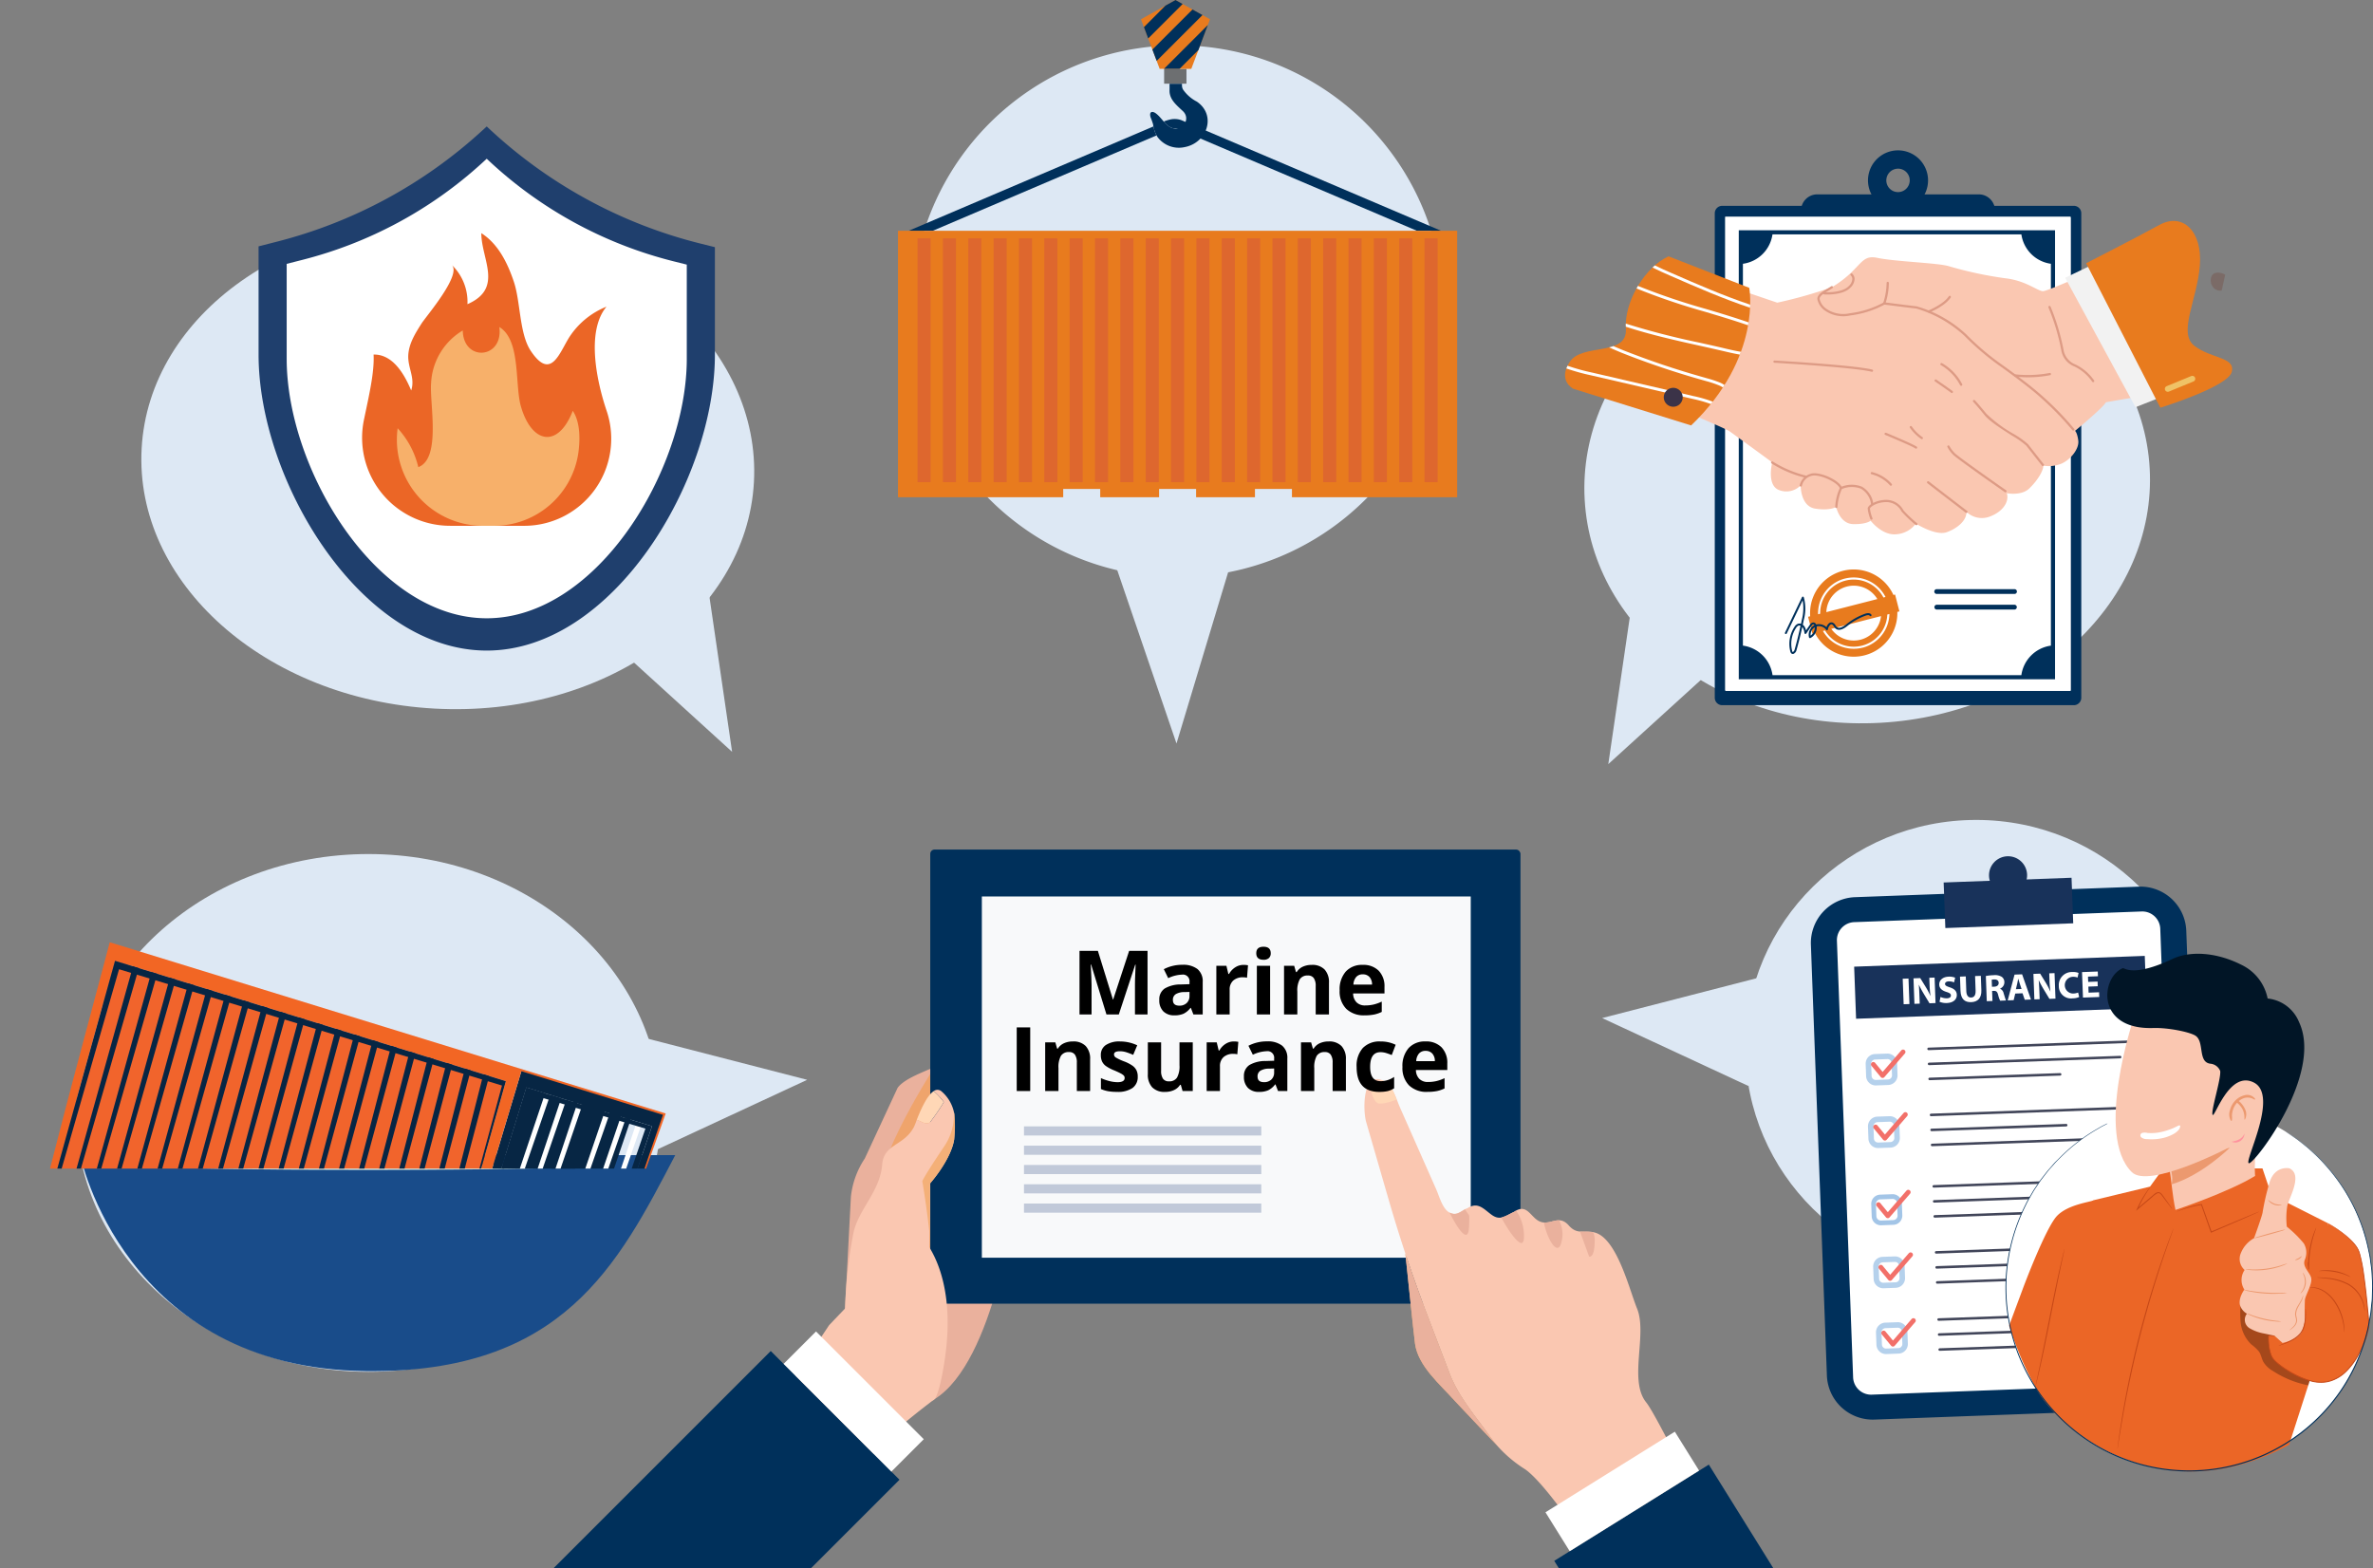 <svg id="Group_35288" data-name="Group 35288" xmlns="http://www.w3.org/2000/svg" xmlns:xlink="http://www.w3.org/1999/xlink" width="457.688" height="302.514" viewBox="0 0 457.688 302.514">
  <rect x="0" y="0" width="457.688" height="302.514" fill="#808080" stroke="none"/>
  <defs>
    <clipPath id="clip-path">
      <rect id="Rectangle_18118" data-name="Rectangle 18118" width="457.688" height="302.514" fill="none"/>
    </clipPath>
    <clipPath id="clip-path-2">
      <rect id="Rectangle_18105" data-name="Rectangle 18105" width="457.688" height="311.514" fill="none"/>
    </clipPath>
    <clipPath id="clip-path-3">
      <rect id="Rectangle_18106" data-name="Rectangle 18106" width="138.472" height="52.645" fill="none"/>
    </clipPath>
    <clipPath id="clip-path-5">
      <rect id="Rectangle_18112" data-name="Rectangle 18112" width="6.149" height="6.149" fill="none"/>
    </clipPath>
    <clipPath id="clip-path-9">
      <rect id="Rectangle_18116" data-name="Rectangle 18116" width="14.351" height="17.12" fill="none"/>
    </clipPath>
  </defs>
  <g id="Group_35309" data-name="Group 35309" clip-path="url(#clip-path)">
    <g id="Group_35289" data-name="Group 35289">
      <g id="Group_35288-2" data-name="Group 35288" clip-path="url(#clip-path-2)">
        <path id="Path_63166" data-name="Path 63166" d="M117.148,67.238c1.4,25.438,26.928,44.714,57.022,43.06s53.355-23.614,51.956-49.052S199.2,16.531,169.1,18.186,115.749,41.8,117.148,67.238" transform="translate(188.492 29.117)" fill="#dde8f4"/>
        <path id="Path_63167" data-name="Path 63167" d="M138.906,57.96,118.857,76.195l4.679-31.973Z" transform="translate(191.34 71.189)" fill="#dde8f4"/>
        <path id="Path_63168" data-name="Path 63168" d="M128.594,66.649c-1.425,25.913-29.013,45.466-61.626,43.673S9.082,86.072,10.5,60.156,39.518,14.69,72.128,16.483s57.891,24.253,56.466,50.166" transform="translate(16.818 26.352)" fill="#dde8f4"/>
        <path id="Path_63169" data-name="Path 63169" d="M46.28,57.08,66.7,75.659,61.937,43.083Z" transform="translate(74.504 69.357)" fill="#dde8f4"/>
        <path id="Path_63170" data-name="Path 63170" d="M169.954,54.5a51.29,51.29,0,1,1-51.288-51.15A51.221,51.221,0,0,1,169.954,54.5" transform="translate(108.462 5.396)" fill="#dde8f4"/>
        <path id="Path_63171" data-name="Path 63171" d="M82.53,45.666,94.055,79.39,106,39.771Z" transform="translate(132.859 64.024)" fill="#dde8f4"/>
        <path id="Path_63172" data-name="Path 63172" d="M128.985,104.533c0,24.266,19.936,43.939,44.529,43.939s44.531-19.673,44.531-43.939S198.109,60.6,173.514,60.6s-44.529,19.67-44.529,43.936" transform="translate(207.644 97.551)" fill="#dde8f4"/>
        <path id="Path_63173" data-name="Path 63173" d="M146.6,94.05,118.4,80.951l35.89-9.257Z" transform="translate(190.61 115.415)" fill="#dde8f4"/>
        <path id="Path_63174" data-name="Path 63174" d="M118.4,113.053c0,27.578-25.245,49.936-56.385,49.936S5.623,140.631,5.623,113.053,30.868,63.119,62.011,63.119,118.4,85.475,118.4,113.053" transform="translate(9.052 101.611)" fill="#dde8f4"/>
        <path id="Path_63175" data-name="Path 63175" d="M52.892,100.813,84.379,86.183,44.292,75.842Z" transform="translate(71.303 122.093)" fill="#dde8f4"/>
        <path id="Path_63176" data-name="Path 63176" d="M120.694,85.369H5.929s8.383,41.118,55.06,41.666c38.015.446,48.632-20.456,59.705-41.666" transform="translate(9.545 137.429)" fill="#194c8a"/>
        <path id="Path_63177" data-name="Path 63177" d="M87.4,88.983S83.661,119.359,72.076,126.6c-7.6,4.747-4-36.185-4-36.185Z" transform="translate(108.219 143.247)" fill="#eab19d"/>
        <path id="Path_63178" data-name="Path 63178" d="M62.215,137.245l1.746-33.338a16.4,16.4,0,0,1,2.68-7.373L72.973,82.9c1.331-1.814,5.147-3.082,7.167-4.064l3.834,1.031c2.023-.984,3.56.047,3.416,2.291l-.83,13.007a26.7,26.7,0,0,1-1.955,7.8l-4.465,9.816a29.423,29.423,0,0,0-2.08,7.79l-.741,7.822a5.964,5.964,0,0,1-4.382,4.933Z" transform="translate(100.155 126.919)" fill="#eab19d"/>
        <path id="Path_63179" data-name="Path 63179" d="M74.8,124.459l.076-7.858c.023-2.247.7-37.785.66-37.762,0,0-10.129,15.669-10.455,22.606-.339,7.208,5.906,28.249,5.906,28.249a5.971,5.971,0,0,0,3.813-5.235" transform="translate(104.755 126.917)" fill="#efa46c"/>
        <rect id="Rectangle_18074" data-name="Rectangle 18074" width="113.838" height="87.596" rx="0.832" transform="translate(179.422 163.864)" fill="#00305b"/>
        <rect id="Rectangle_18075" data-name="Rectangle 18075" width="94.293" height="69.677" transform="translate(189.374 172.914)" fill="#f8f9fa"/>
        <rect id="Rectangle_18076" data-name="Rectangle 18076" width="45.766" height="1.762" transform="translate(197.501 217.258)" fill="#c1c9d9"/>
        <rect id="Rectangle_18077" data-name="Rectangle 18077" width="45.766" height="1.764" transform="translate(197.501 220.977)" fill="#c1c9d9"/>
        <rect id="Rectangle_18078" data-name="Rectangle 18078" width="45.766" height="1.762" transform="translate(197.501 224.701)" fill="#c1c9d9"/>
        <rect id="Rectangle_18079" data-name="Rectangle 18079" width="45.766" height="1.762" transform="translate(197.501 228.423)" fill="#c1c9d9"/>
        <rect id="Rectangle_18080" data-name="Rectangle 18080" width="45.766" height="1.762" transform="translate(197.501 232.142)" fill="#c1c9d9"/>
        <path id="Path_63180" data-name="Path 63180" d="M67.146,108.529l-9.531,14.378L74.4,135.347c1.047-1.608,0,0,1.9-2.759,1.762-2.558,8.782-7.976,10.734-9.458a2.087,2.087,0,0,0,.509-.384s.992-1.041,1.986-8.049C91.916,97.912,84.9,91.4,84.9,91.4c-.825-.765-17.752,17.131-17.752,17.131" transform="translate(92.75 147.096)" fill="#fac7b1"/>
        <path id="Path_63181" data-name="Path 63181" d="M70.336,86.611a41.106,41.106,0,0,0,2.636-3.863,12.076,12.076,0,0,0-1.955-2.106c-1.253.812-2.443,3.432-3.265,5.522l.989.436s1.013.553,1.595.01" transform="translate(109.069 129.82)" fill="#ffd7b6"/>
        <path id="Path_63182" data-name="Path 63182" d="M86.186,120.292a16.714,16.714,0,0,0-.175-8.156L86.1,98.643s4.006-4.458,4.685-8.482a39.721,39.721,0,0,0,.034-4.938,7.326,7.326,0,0,0-2.532-4.434,1.175,1.175,0,0,0-1.443.008A11.98,11.98,0,0,1,88.8,82.9a40.6,40.6,0,0,1-2.636,3.863c-.582.545-1.595-.013-1.595-.013l-.989-.436a13.954,13.954,0,0,1-.538,1.37C81.1,91.425,77.2,90.913,76.9,95c-.386,5.128-4.656,8.691-5.559,13.255a89.651,89.651,0,0,0-1.587,14.31c-.018,1.151,1.506,6.274,1.527,7.1-2.184,2.286-13.355,11.267-13.355,11.267l11.2,6.979Z" transform="translate(93.244 129.664)" fill="#fac7b1"/>
        <path id="Path_63183" data-name="Path 63183" d="M74.3,87.518a22.178,22.178,0,0,0,.031-4.94c-.018-.13-.06-.258-.091-.389a10.737,10.737,0,0,1-1.929,6.728c-3.9,5.8-4.15,6.6-4.15,6.6s.8,4.562,1.391,10.087L69.612,96s4.006-4.458,4.687-8.482" transform="translate(109.728 132.31)" fill="#f4b078"/>
        <path id="Path_63184" data-name="Path 63184" d="M111.514,123.112,90.73,102.33,88.25,99.848,37.523,150.575H87.188l25.895-25.895Z" transform="translate(60.406 160.738)" fill="#00305b"/>
        <rect id="Rectangle_18081" data-name="Rectangle 18081" width="8.844" height="29.393" transform="translate(151.135 263.067) rotate(-45)" fill="#fff"/>
        <path id="Path_63185" data-name="Path 63185" d="M112.4,115.79q-2.274-5.962-4.552-11.927c-1.417-3.716-2.73-7.433-3.97-11.175l-.016-.031s1.618,15.6,1.858,17.361c.6,4.34,4.878,7.882,7.589,10.935.519.587,8.2,8.665,8.2,8.665l0,0c-.506-.6-1.031-1.281-1.629-2.111-2.662-3.7-5.825-7.386-7.477-11.713" transform="translate(167.198 149.16)" fill="#f4aa6e"/>
        <path id="Path_63186" data-name="Path 63186" d="M155.2,142.126c-3.471-4.272.258-13.125-1.785-18.133-1.488-3.643-3.847-13.443-8.117-14.644-1.991-.559-3.346.551-5.055-1.378-1.921-2.169-3.408-.008-5.423-.7-1.931-.668-2.526-3.711-5.087-1.939-1.514.611-2.539,1.853-4.288.639-1.514-1.052-2.644-2.657-4.69-1.347-1.253.431-1.983,1.649-3.5.872-1.365-.7-2-3.2-2.578-4.5q-3.5-7.9-6.989-15.787c-.663-1.5-1.368-4.058-2.73-4.886-4.575-2.787-4.442,5.436-3.787,7.7q2.177,7.508,4.348,15.014c1.018,3.513,2.093,6.976,3.231,10.416,1.24,3.742,2.552,7.459,3.97,11.175q2.274,5.958,4.552,11.927c1.652,4.327,4.815,8.012,7.477,11.713.6.83,1.122,1.514,1.629,2.111a24.684,24.684,0,0,0,5.452,4.625c3.027,2.106,8.2,9.513,8.2,9.513l21.338-11.113s-4.789-9.581-6.172-11.28" transform="translate(162.326 128.393)" fill="#fac7b1"/>
        <path id="Path_63187" data-name="Path 63187" d="M101.224,81.024s.634,3.027,1.694,3.252,3.534-.739,3.528-.759c-.577-1.227-1.023-2.826-2.117-3.4a5.731,5.731,0,0,0-.6-.266,3.544,3.544,0,0,0-2.508,1.169" transform="translate(162.953 128.553)" fill="#ffd7b6"/>
        <path id="Path_63188" data-name="Path 63188" d="M112.4,115.79q-2.274-5.962-4.552-11.927c-1.417-3.716-2.73-7.433-3.97-11.175l-.016-.031s1.618,15.6,1.858,17.361c.6,4.34,4.878,7.882,7.589,10.935.519.587,8.2,8.665,8.2,8.665l0,0c-.506-.6-1.031-1.281-1.629-2.111-2.662-3.7-5.825-7.386-7.477-11.713" transform="translate(167.198 149.16)" fill="#eab19d"/>
        <path id="Path_63189" data-name="Path 63189" d="M110.89,92.68c.089-2.96.136-1.668-.788-3.307-.963.514-1.686,1.3-2.975.639,0,0,3.622,7.493,3.763,2.667" transform="translate(172.456 143.875)" fill="#eab19d"/>
        <path id="Path_63190" data-name="Path 63190" d="M115.314,94.4a8.357,8.357,0,0,0-1.514-4.93,3.431,3.431,0,0,0-.358.222,14.828,14.828,0,0,1-2.49,1.117c1.19,2.3,4.458,7.292,4.361,3.591" transform="translate(178.615 144.031)" fill="#eab19d"/>
        <path id="Path_63191" data-name="Path 63191" d="M117.3,94.992a5.941,5.941,0,0,0-.253-4.8c-.963-.029-1.892.5-2.949.412.538,2.793,2.312,6.191,3.2,4.39" transform="translate(183.673 145.188)" fill="#eab19d"/>
        <path id="Path_63192" data-name="Path 63192" d="M119.6,92.67a4.1,4.1,0,0,0-.282-1.532,19.759,19.759,0,0,0-2.55-.117l1.751,4.82s1.1.457,1.08-3.171" transform="translate(187.976 146.528)" fill="#eab19d"/>
        <path id="Path_63193" data-name="Path 63193" d="M142.793,109.415l-24.95,15.536-2.98,1.856,6.512,10.455h41.368l-18.068-29.019Z" transform="translate(184.909 174.253)" fill="#00305b"/>
        <rect id="Rectangle_18082" data-name="Rectangle 18082" width="29.392" height="8.842" transform="matrix(0.849, -0.529, 0.529, 0.849, 298.078, 291.696)" fill="#fff"/>
        <path id="Path_63194" data-name="Path 63194" d="M10.617,86.6q10.836-.329,21.675-.444c3.612-.052,7.224-.065,10.839-.094l10.836-.034,10.839.031c3.612.031,7.224.042,10.836.094q10.836.114,21.675.446-10.836.333-21.675.446c-3.612.052-7.224.063-10.836.094l-10.839.031L43.13,87.139c-3.615-.029-7.227-.042-10.839-.094q-10.836-.114-21.675-.444" transform="translate(17.092 138.494)" fill="#d3ebe6"/>
        <path id="Path_63195" data-name="Path 63195" d="M63.116,110.438h0c-24.305,0-44.007-32.779-44.007-57.085V32.472l3.492-.89A92.446,92.446,0,0,0,62.135,10.241l.981-.9a92.456,92.456,0,0,0,41.136,22.572l2.871.718V53.353c0,24.305-19.7,57.085-44.007,57.085" transform="translate(30.762 15.045)" fill="#1f3f6d"/>
        <path id="Path_63196" data-name="Path 63196" d="M59.771,100.367h0c-21.309,0-38.584-28.739-38.584-50.049V32.008l3.061-.78a81.02,81.02,0,0,0,34.664-18.71l.859-.786a81.013,81.013,0,0,0,36.065,19.79l2.518.632V50.318c0,21.309-17.274,50.049-38.584,50.049" transform="translate(34.107 18.887)" fill="#fff"/>
        <path id="Path_63197" data-name="Path 63197" d="M57.975,73.683a16.794,16.794,0,0,0,16.04-21.92c-.023-.073-.047-.146-.073-.219-1.824-5.392-4.079-15.265-.037-20.13a15.279,15.279,0,0,0-7.185,5.9c-1.952,3.111-3.549,8.435-7.433,2.61-2.2-3.3-1.947-9.424-3.249-13.308-1.193-3.568-3-7.3-6.277-9.382-.01,5.032,4.353,10.632-2.675,13.7a9.873,9.873,0,0,0-3.074-7.623c2.119,1.832-4.9,9.959-5.77,11.332-1.185,1.866-2.435,3.826-2.568,6.1-.141,2.435,1.37,4.379.558,6.827-1.245-2.986-3.474-7-7.25-6.919.177,3.4-.885,7.9-1.863,12.6a16.988,16.988,0,0,0,16.648,20.43Z" transform="translate(43.073 27.737)" fill="#eb6626"/>
        <path id="Path_63198" data-name="Path 63198" d="M64.347,48.281c.4-3.129.17-6.042-1.1-7.95-2.829,7.313-7.923,6.355-10-.84-1.221-4.231.021-12.8-4.168-15.322.822,6.175-6.947,6.778-7.049.663a12.506,12.506,0,0,0-6.11,10.16c-.321,3.829,1.986,14.558-2.466,16.2a16.732,16.732,0,0,0-3.988-7.5c-.008.065-.013.13-.021.193a16.607,16.607,0,0,0,16.4,18.629h2.119A16.449,16.449,0,0,0,64.347,48.281" transform="translate(47.226 38.908)" fill="#f7b06a"/>
        <path id="Path_63199" data-name="Path 63199" d="M84.975,82.547l-2.954-9.63h-.076q.157,2.94.159,3.92v5.71H79.779V70.273h3.542l2.9,9.385h.052l3.08-9.385H92.9V82.547H90.474V76.738c0-.274,0-.59.013-.947s.044-1.31.112-2.855h-.076l-3.166,9.612Z" transform="translate(128.43 113.127)"/>
        <path id="Path_63200" data-name="Path 63200" d="M92.254,80.884l-.493-1.276h-.068a3.757,3.757,0,0,1-1.331,1.127,4.26,4.26,0,0,1-1.783.316,2.885,2.885,0,0,1-2.13-.77,2.976,2.976,0,0,1-.775-2.2,2.48,2.48,0,0,1,1.044-2.205,6.059,6.059,0,0,1,3.153-.783l1.629-.052v-.412A1.276,1.276,0,0,0,90.039,73.2a6.682,6.682,0,0,0-2.644.679l-.848-1.728a7.621,7.621,0,0,1,3.594-.848,4.486,4.486,0,0,1,2.9.822,3.042,3.042,0,0,1,1.007,2.5v6.256ZM91.5,76.536l-.992.031a3.18,3.18,0,0,0-1.66.4A1.264,1.264,0,0,0,88.3,78.1c0,.723.412,1.083,1.242,1.083a1.964,1.964,0,0,0,1.422-.512,1.8,1.8,0,0,0,.532-1.36Z" transform="translate(137.922 114.79)"/>
        <path id="Path_63201" data-name="Path 63201" d="M95.132,71.312A3.982,3.982,0,0,1,96,71.39l-.193,2.4a2.98,2.98,0,0,0-.754-.084,2.708,2.708,0,0,0-1.91.632,2.269,2.269,0,0,0-.684,1.762v4.776H89.891V71.489h1.942l.376,1.576h.128a3.515,3.515,0,0,1,1.18-1.271,2.909,2.909,0,0,1,1.615-.483" transform="translate(144.709 114.8)"/>
        <path id="Path_63202" data-name="Path 63202" d="M92.842,71.223q0-1.253,1.394-1.253t1.394,1.253a1.23,1.23,0,0,1-.35.929,1.469,1.469,0,0,1-1.044.331c-.929,0-1.394-.423-1.394-1.261m2.67,11.812h-2.56V73.65h2.56Z" transform="translate(149.46 112.64)"/>
        <path id="Path_63203" data-name="Path 63203" d="M103.559,80.874H101V75.391a2.607,2.607,0,0,0-.363-1.522,1.31,1.31,0,0,0-1.148-.509,1.728,1.728,0,0,0-1.553.718,4.467,4.467,0,0,0-.478,2.38v4.416H94.894V71.489h1.957l.345,1.2h.144a2.71,2.71,0,0,1,1.177-1.031,4.065,4.065,0,0,1,1.709-.347,3.286,3.286,0,0,1,2.485.885,3.559,3.559,0,0,1,.848,2.558Z" transform="translate(152.763 114.8)"/>
        <path id="Path_63204" data-name="Path 63204" d="M103.825,81.043a4.849,4.849,0,0,1-3.544-1.25A4.743,4.743,0,0,1,99,76.249a5.206,5.206,0,0,1,1.18-3.646,4.2,4.2,0,0,1,3.262-1.292,4.145,4.145,0,0,1,3.1,1.135,4.288,4.288,0,0,1,1.107,3.132V76.82H101.6a2.458,2.458,0,0,0,.647,1.7,2.275,2.275,0,0,0,1.7.613,7.2,7.2,0,0,0,1.6-.175,8.05,8.05,0,0,0,1.576-.564V80.38a6.084,6.084,0,0,1-1.433.5,9.024,9.024,0,0,1-1.863.164m-.363-7.908a1.624,1.624,0,0,0-1.276.517,2.4,2.4,0,0,0-.53,1.464h3.594a2.133,2.133,0,0,0-.493-1.464,1.683,1.683,0,0,0-1.294-.517" transform="translate(159.381 114.798)"/>
        <rect id="Rectangle_18083" data-name="Rectangle 18083" width="2.602" height="12.274" transform="translate(196.1 198.167)"/>
        <path id="Path_63205" data-name="Path 63205" d="M85.907,86.532h-2.56V81.049a2.607,2.607,0,0,0-.363-1.522,1.31,1.31,0,0,0-1.148-.509,1.729,1.729,0,0,0-1.553.718,4.467,4.467,0,0,0-.478,2.38v4.416H77.242V77.147H79.2l.345,1.2h.144a2.71,2.71,0,0,1,1.177-1.031,4.065,4.065,0,0,1,1.709-.347,3.286,3.286,0,0,1,2.485.885,3.559,3.559,0,0,1,.848,2.558Z" transform="translate(124.346 123.909)"/>
        <path id="Path_63206" data-name="Path 63206" d="M88.473,83.744a2.581,2.581,0,0,1-1,2.2,4.949,4.949,0,0,1-3,.754,9.519,9.519,0,0,1-1.746-.136,6.422,6.422,0,0,1-1.352-.41V84.039a9.084,9.084,0,0,0,1.605.564,6.653,6.653,0,0,0,1.576.227c.929,0,1.394-.271,1.394-.806a.68.68,0,0,0-.185-.493,2.762,2.762,0,0,0-.639-.428q-.454-.239-1.208-.558a7.683,7.683,0,0,1-1.589-.838,2.337,2.337,0,0,1-.739-.887,2.906,2.906,0,0,1-.232-1.227,2.227,2.227,0,0,1,.971-1.936,4.713,4.713,0,0,1,2.748-.686,7.79,7.79,0,0,1,3.3.741L87.6,79.555q-.7-.3-1.318-.5a4.153,4.153,0,0,0-1.25-.193c-.757,0-1.133.206-1.133.616a.717.717,0,0,0,.365.6,9.85,9.85,0,0,0,1.6.746,7.377,7.377,0,0,1,1.613.833,2.471,2.471,0,0,1,.757.887,2.744,2.744,0,0,1,.243,1.2" transform="translate(130.964 123.907)"/>
        <path id="Path_63207" data-name="Path 63207" d="M91.527,86.423l-.344-1.2H91.05a2.71,2.71,0,0,1-1.169,1.013,3.98,3.98,0,0,1-1.72.355,3.267,3.267,0,0,1-2.492-.885,3.553,3.553,0,0,1-.84-2.547v-6.12h2.56v5.483a2.629,2.629,0,0,0,.36,1.522,1.315,1.315,0,0,0,1.151.509,1.731,1.731,0,0,0,1.553-.718,4.443,4.443,0,0,0,.48-2.383V77.038h2.56v9.385Z" transform="translate(136.559 124.018)"/>
        <path id="Path_63208" data-name="Path 63208" d="M94.417,76.97a3.981,3.981,0,0,1,.864.078l-.193,2.4a2.981,2.981,0,0,0-.754-.083,2.708,2.708,0,0,0-1.91.632,2.27,2.27,0,0,0-.684,1.762v4.776H89.176V77.147h1.942l.376,1.576h.128a3.515,3.515,0,0,1,1.18-1.271,2.908,2.908,0,0,1,1.615-.483" transform="translate(143.558 123.909)"/>
        <path id="Path_63209" data-name="Path 63209" d="M98.509,86.542l-.493-1.276h-.068a3.757,3.757,0,0,1-1.331,1.127,4.261,4.261,0,0,1-1.783.316,2.886,2.886,0,0,1-2.13-.77,2.976,2.976,0,0,1-.775-2.2,2.48,2.48,0,0,1,1.044-2.205,6.059,6.059,0,0,1,3.153-.783l1.629-.052v-.412a1.276,1.276,0,0,0-1.462-1.425,6.683,6.683,0,0,0-2.644.679L92.8,77.812a7.621,7.621,0,0,1,3.594-.848,4.486,4.486,0,0,1,2.9.822,3.042,3.042,0,0,1,1.007,2.5v6.256Zm-.754-4.348-.992.031a3.18,3.18,0,0,0-1.66.4,1.264,1.264,0,0,0-.545,1.125c0,.723.412,1.083,1.242,1.083a1.965,1.965,0,0,0,1.422-.512,1.8,1.8,0,0,0,.532-1.36Z" transform="translate(147.992 123.899)"/>
        <path id="Path_63210" data-name="Path 63210" d="M104.811,86.532h-2.56V81.049a2.607,2.607,0,0,0-.363-1.522,1.31,1.31,0,0,0-1.148-.509,1.729,1.729,0,0,0-1.553.718,4.467,4.467,0,0,0-.478,2.38v4.416H96.146V77.147H98.1l.344,1.2h.144a2.71,2.71,0,0,1,1.177-1.031,4.065,4.065,0,0,1,1.709-.347,3.286,3.286,0,0,1,2.485.885,3.559,3.559,0,0,1,.848,2.558Z" transform="translate(154.779 123.909)"/>
        <path id="Path_63211" data-name="Path 63211" d="M104.64,86.7q-4.385,0-4.382-4.81a5.133,5.133,0,0,1,1.193-3.656,4.463,4.463,0,0,1,3.416-1.263,6.507,6.507,0,0,1,2.92.639l-.754,1.981c-.4-.162-.778-.295-1.125-.4a3.686,3.686,0,0,0-1.041-.154q-2,0-2,2.837,0,2.756,2,2.753a4.511,4.511,0,0,0,1.368-.2,4.873,4.873,0,0,0,1.258-.616v2.192a4.183,4.183,0,0,1-1.255.545,7.142,7.142,0,0,1-1.6.149" transform="translate(161.398 123.909)"/>
        <path id="Path_63212" data-name="Path 63212" d="M108.465,86.7a4.849,4.849,0,0,1-3.544-1.25,4.743,4.743,0,0,1-1.276-3.544,5.206,5.206,0,0,1,1.18-3.646,4.2,4.2,0,0,1,3.262-1.292,4.145,4.145,0,0,1,3.1,1.135,4.288,4.288,0,0,1,1.107,3.132v1.242h-6.052a2.458,2.458,0,0,0,.647,1.7,2.275,2.275,0,0,0,1.7.613,7.2,7.2,0,0,0,1.6-.175,8.05,8.05,0,0,0,1.576-.564v1.981a6.083,6.083,0,0,1-1.433.5,9.023,9.023,0,0,1-1.863.164m-.363-7.908a1.624,1.624,0,0,0-1.276.517,2.4,2.4,0,0,0-.53,1.464h3.594a2.133,2.133,0,0,0-.493-1.464,1.683,1.683,0,0,0-1.294-.517" transform="translate(166.851 123.907)"/>
        <path id="Path_63213" data-name="Path 63213" d="M85.069,12.624c-.3-1.127.407-1.18,1.036-.71.833.624,1.391,1.561,2.179,2.244,2.385,2.07,4.883-.96,3.02-2.691-1.313-1.224-2.547-2.237-2.568-3.9.016-.462.008-.921,0-1.378h2.4l.005.2a1.714,1.714,0,0,0,.177.885A7.227,7.227,0,0,0,94,9.639c3.87,2.649,1.965,8.017-2.409,8.79a5.12,5.12,0,0,1-5.22-2.03,5.86,5.86,0,0,1-.8-2.354,13.747,13.747,0,0,0-.506-1.42" transform="translate(136.834 9.958)" fill="#00305b" fill-rule="evenodd"/>
        <path id="Path_63214" data-name="Path 63214" d="M90.341,5.088V7.953H86.032V5.088h4.309Z" transform="translate(138.497 8.19)" fill="#6d6f71" fill-rule="evenodd"/>
        <path id="Path_63215" data-name="Path 63215" d="M97.638,3.719,90.978,0V0L84.32,3.719l3.607,9.56h6.1Z" transform="translate(135.741 0)" fill="#e87b1e" fill-rule="evenodd"/>
        <path id="Path_63216" data-name="Path 63216" d="M84.54,5.233l4.152-4.155L90.626,0V0l1.383.77L85.362,7.418Z" transform="translate(136.094 0.001)" fill="#00305b" fill-rule="evenodd"/>
        <path id="Path_63217" data-name="Path 63217" d="M85.165,8.431,92.9.7l1.929,1.078-8.837,8.837Z" transform="translate(137.101 1.128)" fill="#00305b" fill-rule="evenodd"/>
        <path id="Path_63218" data-name="Path 63218" d="M86.023,10.308l8.461-8.464L92.66,6.678l-3.63,3.63H86.023Z" transform="translate(138.482 2.97)" fill="#00305b" fill-rule="evenodd"/>
        <path id="Path_63219" data-name="Path 63219" d="M86,9.289a6.737,6.737,0,0,1,1.161-.378,3.814,3.814,0,0,1,2.265.12l.018.008,50.038,21.314h-4.656L88.745,10.719a1.766,1.766,0,0,0-.762-.094,2.758,2.758,0,0,1-1.318-.666A7.282,7.282,0,0,1,86,9.289" transform="translate(138.453 14.158)" fill="#00305b"/>
        <path id="Path_63220" data-name="Path 63220" d="M67.157,29.467,114.369,9.343a6.034,6.034,0,0,0,.574,1.738L71.81,29.467Z" transform="translate(108.111 15.041)" fill="#00305b"/>
        <path id="Path_63221" data-name="Path 63221" d="M66.365,17.054H174.216v51.4H142.347v-1.6h-7.135v1.6H123.859v-1.6h-7.138v1.6H105.368v-1.6H98.23v1.6H66.365Z" transform="translate(106.835 27.455)" fill="#e87b1e" fill-rule="evenodd"/>
        <rect id="Rectangle_18084" data-name="Rectangle 18084" width="2.524" height="47.034" transform="translate(176.97 45.972)" fill="#de672e"/>
        <rect id="Rectangle_18085" data-name="Rectangle 18085" width="2.524" height="47.034" transform="translate(181.858 45.972)" fill="#de672e"/>
        <rect id="Rectangle_18086" data-name="Rectangle 18086" width="2.524" height="47.034" transform="translate(186.749 45.972)" fill="#de672e"/>
        <rect id="Rectangle_18087" data-name="Rectangle 18087" width="2.524" height="47.034" transform="translate(191.64 45.972)" fill="#de672e"/>
        <rect id="Rectangle_18088" data-name="Rectangle 18088" width="2.524" height="47.034" transform="translate(196.528 45.972)" fill="#de672e"/>
        <rect id="Rectangle_18089" data-name="Rectangle 18089" width="2.524" height="47.034" transform="translate(201.416 45.972)" fill="#de672e"/>
        <rect id="Rectangle_18090" data-name="Rectangle 18090" width="2.524" height="47.034" transform="translate(206.307 45.972)" fill="#de672e"/>
        <rect id="Rectangle_18091" data-name="Rectangle 18091" width="2.524" height="47.034" transform="translate(211.195 45.972)" fill="#de672e"/>
        <rect id="Rectangle_18092" data-name="Rectangle 18092" width="2.524" height="47.034" transform="translate(216.083 45.972)" fill="#de672e"/>
        <rect id="Rectangle_18093" data-name="Rectangle 18093" width="2.521" height="47.034" transform="translate(220.977 45.972)" fill="#de672e"/>
        <rect id="Rectangle_18094" data-name="Rectangle 18094" width="2.524" height="47.034" transform="translate(225.862 45.972)" fill="#de672e"/>
        <rect id="Rectangle_18095" data-name="Rectangle 18095" width="2.524" height="47.034" transform="translate(230.753 45.972)" fill="#de672e"/>
        <rect id="Rectangle_18096" data-name="Rectangle 18096" width="2.524" height="47.034" transform="translate(235.644 45.972)" fill="#de672e"/>
        <rect id="Rectangle_18097" data-name="Rectangle 18097" width="2.524" height="47.034" transform="translate(240.532 45.972)" fill="#de672e"/>
        <rect id="Rectangle_18098" data-name="Rectangle 18098" width="2.524" height="47.034" transform="translate(245.42 45.972)" fill="#de672e"/>
        <rect id="Rectangle_18099" data-name="Rectangle 18099" width="2.524" height="47.034" transform="translate(250.311 45.972)" fill="#de672e"/>
        <rect id="Rectangle_18100" data-name="Rectangle 18100" width="2.524" height="47.034" transform="translate(255.199 45.972)" fill="#de672e"/>
        <rect id="Rectangle_18101" data-name="Rectangle 18101" width="2.521" height="47.034" transform="translate(260.09 45.972)" fill="#de672e"/>
        <rect id="Rectangle_18102" data-name="Rectangle 18102" width="2.524" height="47.034" transform="translate(264.978 45.972)" fill="#de672e"/>
        <rect id="Rectangle_18103" data-name="Rectangle 18103" width="2.524" height="47.034" transform="translate(269.869 45.972)" fill="#de672e"/>
        <rect id="Rectangle_18104" data-name="Rectangle 18104" width="2.524" height="47.034" transform="translate(274.758 45.972)" fill="#de672e"/>
      </g>
    </g>
    <g id="Group_35291" data-name="Group 35291" transform="translate(0 172.755)">
      <g id="Group_35290" data-name="Group 35290" clip-path="url(#clip-path-3)">
        <path id="Path_63222" data-name="Path 63222" d="M63.656,83.846,47.2,132.154l-10.632-3.275,16.084-48.42Z" transform="translate(58.873 -43.231)" fill="#072644"/>
        <path id="Path_63223" data-name="Path 63223" d="M60.852,84.283l-16,48.446-11.7-3.6L48.165,80.376Z" transform="translate(53.363 -43.364)" fill="#072644"/>
        <path id="Path_63224" data-name="Path 63224" d="M52.254,134.774l-.605-.188L68.018,86.252l.979.3ZM62.788,84.642l-.979-.3-16.473,48.3.605.188Zm-5.28-1.626-.979-.3-16.163,48.4.605.185ZM65.891,85.6l-.979-.3L48.491,133.615l.605.185ZM54.4,82.058l-.979-.3L37.211,130.139l.605.188ZM51.3,81.1l-.979-.3L34.056,129.168l.605.185Z" transform="translate(54.824 -42.676)" fill="#fff"/>
        <path id="Path_63225" data-name="Path 63225" d="M57.06,138.2,73.512,89.9l-11-3.39-.532-.164L49.293,82.434,34.276,131.186l11.7,3.6.451.138ZM75.9,87.573,57.55,139.915l-25.1-7.733L48.377,79.1Z" transform="translate(52.237 -45.424)" fill="#072644"/>
        <path id="Path_63226" data-name="Path 63226" d="M79.373,145.39l13.85-49.112L17.851,73.061,4.2,122.233ZM96.279,94.164,80.352,147.253,2.691,123.329,16.98,69.736Z" transform="translate(4.332 -60.492)" fill="#f26624"/>
        <path id="Path_63227" data-name="Path 63227" d="M92.293,94.227l-13.85,49.109L3.269,120.179,16.921,71.01Z" transform="translate(5.262 -58.441)" fill="#f1642c"/>
        <path id="Path_63228" data-name="Path 63228" d="M3.269,120.181,16.921,71.01l75.372,23.22-13.85,49.109L91.557,95.067,17.7,72.636,3.952,120.393Z" transform="translate(5.262 -58.442)" fill="#072644"/>
        <path id="Path_63229" data-name="Path 63229" d="M61.385,84.447l-.535-.164L48.166,80.376,33.149,129.125,48.568,81.563l12,3.583L44.849,132.729l.451.141L61.1,85.306,71.122,88.3,54.787,135.79l1.146.355L72.385,87.834Z" transform="translate(53.364 -43.364)" fill="#072644"/>
        <path id="Path_63230" data-name="Path 63230" d="M27.369,74.283l-1.12-.345L12.884,123.2l.694.214Z" transform="translate(20.741 -53.727)" fill="#072644"/>
        <path id="Path_63231" data-name="Path 63231" d="M26.041,73.863l-1.12-.345L11.5,122.761l.692.211Z" transform="translate(18.512 -54.403)" fill="#072644"/>
        <path id="Path_63232" data-name="Path 63232" d="M30.022,75.122l-1.12-.344L15.655,124.072l.694.214Z" transform="translate(25.202 -52.376)" fill="#072644"/>
        <path id="Path_63233" data-name="Path 63233" d="M24.715,73.443,23.6,73.1,10.113,122.322l.694.214Z" transform="translate(16.281 -55.079)" fill="#072644"/>
        <path id="Path_63234" data-name="Path 63234" d="M28.7,74.7l-1.12-.345L14.269,123.634l.694.214Z" transform="translate(22.971 -53.052)" fill="#072644"/>
        <path id="Path_63235" data-name="Path 63235" d="M4.572,120.57l.694.214,14.143-49.02-1.122-.345Z" transform="translate(7.36 -57.782)" fill="#072644"/>
        <path id="Path_63236" data-name="Path 63236" d="M23.388,73.023l-1.12-.344L8.728,121.884l.692.214Z" transform="translate(14.051 -55.755)" fill="#072644"/>
        <path id="Path_63237" data-name="Path 63237" d="M31.35,75.542,30.23,75.2,17.04,124.51l.694.214Z" transform="translate(27.431 -51.7)" fill="#072644"/>
        <path id="Path_63238" data-name="Path 63238" d="M20.734,72.183l-1.12-.345L5.958,121.008l.692.214Z" transform="translate(9.591 -57.107)" fill="#072644"/>
        <path id="Path_63239" data-name="Path 63239" d="M22.062,72.6l-1.12-.344-13.6,49.187.694.214Z" transform="translate(11.82 -56.431)" fill="#072644"/>
        <path id="Path_63240" data-name="Path 63240" d="M44.617,79.741,43.494,79.4l-12.6,49.493.692.214Z" transform="translate(49.734 -44.941)" fill="#072644"/>
        <path id="Path_63241" data-name="Path 63241" d="M40.637,78.481l-1.12-.344-12.78,49.441.694.211Z" transform="translate(43.043 -46.969)" fill="#072644"/>
        <path id="Path_63242" data-name="Path 63242" d="M41.963,78.9l-1.12-.345-12.72,49.459.694.211Z" transform="translate(45.274 -46.293)" fill="#072644"/>
        <path id="Path_63243" data-name="Path 63243" d="M39.31,78.061l-1.12-.344L25.352,127.139l.694.214Z" transform="translate(40.813 -47.644)" fill="#072644"/>
        <path id="Path_63244" data-name="Path 63244" d="M43.291,79.321l-1.12-.345L29.508,128.451l.694.214Z" transform="translate(47.503 -45.617)" fill="#072644"/>
        <path id="Path_63245" data-name="Path 63245" d="M35.329,76.8l-1.12-.345L21.2,125.825l.692.214Z" transform="translate(34.123 -49.672)" fill="#072644"/>
        <path id="Path_63246" data-name="Path 63246" d="M34,76.382l-1.12-.344L19.811,125.387l.694.214Z" transform="translate(31.892 -50.348)" fill="#072644"/>
        <path id="Path_63247" data-name="Path 63247" d="M37.984,77.641l-1.12-.344-12.9,49.4.694.214Z" transform="translate(38.582 -48.32)" fill="#072644"/>
        <path id="Path_63248" data-name="Path 63248" d="M32.676,75.962l-1.12-.344-13.13,49.331.692.214Z" transform="translate(29.663 -51.024)" fill="#072644"/>
        <path id="Path_63249" data-name="Path 63249" d="M36.657,77.221l-1.12-.344L22.582,126.263l.694.214Z" transform="translate(36.353 -48.996)" fill="#072644"/>
        <path id="Path_63250" data-name="Path 63250" d="M2.691,123.485l3.461-13.428c1.164-4.473,2.281-8.96,3.489-13.42l7.146-26.8.052-.2.2.063,106.823,32.9.2.06-.068.2c-1.532,4.429-3.155,8.824-4.729,13.237L114.5,129.323l4.541-13.3c1.524-4.431,3-8.879,4.567-13.292l.13.256L16.92,70.083l.251-.141-7.143,26.8c-1.172,4.471-2.438,8.918-3.654,13.378Z" transform="translate(4.332 -60.648)" fill="#f26624"/>
      </g>
    </g>
    <g id="Group_35308" data-name="Group 35308">
      <g id="Group_35307" data-name="Group 35307" clip-path="url(#clip-path-2)">
        <path id="Path_63251" data-name="Path 63251" d="M195.983,15.212H128.161a1.434,1.434,0,0,0-1.435,1.433v93.45a1.434,1.434,0,0,0,1.435,1.433h67.822a1.433,1.433,0,0,0,1.433-1.433V16.645a1.433,1.433,0,0,0-1.433-1.433" transform="translate(204.007 24.489)" fill="#00305b"/>
        <rect id="Rectangle_18107" data-name="Rectangle 18107" width="66.566" height="91.31" transform="translate(332.797 41.958)" fill="#fff"/>
        <path id="Path_63252" data-name="Path 63252" d="M167.386,14.365H136.227a3.124,3.124,0,0,0-3.124,3.124v1.589H170.51V17.489a3.124,3.124,0,0,0-3.124-3.124" transform="translate(214.273 23.125)" fill="#00305b"/>
        <path id="Path_63253" data-name="Path 63253" d="M143.845,22.7a5.793,5.793,0,1,1,5.791-5.794,5.8,5.8,0,0,1-5.791,5.794m0-8.051A2.258,2.258,0,1,0,146.1,16.9a2.26,2.26,0,0,0-2.255-2.258" transform="translate(222.235 17.888)" fill="#00305b"/>
        <rect id="Rectangle_18108" data-name="Rectangle 18108" width="66.637" height="91.404" transform="translate(332.735 41.783)" fill="#fff"/>
        <path id="Path_63254" data-name="Path 63254" d="M150.4,46.92,150.08,47a8.418,8.418,0,0,0-16.05,4.113l-.407.1.835,3.257.48-.123a8.419,8.419,0,0,0,15.9-4.077l.4-.1Zm-9.685-3.077a6.89,6.89,0,0,1,7.84,3.549l-.4.1a6.474,6.474,0,0,0-12.2,3.129l-.4.1a6.893,6.893,0,0,1,5.17-6.885m-3.581,6.478a5.292,5.292,0,0,1,9.834-2.521Zm10.549.767a5.292,5.292,0,0,1-9.594,2.458Zm-3.552,6.086a6.894,6.894,0,0,1-7.66-3.213l.41-.1a6.475,6.475,0,0,0,12.01-3.08l.41-.1a6.893,6.893,0,0,1-5.17,6.5" transform="translate(215.108 67.756)" fill="#e87b1e"/>
        <path id="Path_63255" data-name="Path 63255" d="M133.448,55.155a.437.437,0,0,1-.277-.1.694.694,0,0,1-.214-.384,5.971,5.971,0,0,1,.812-4.758,1.435,1.435,0,0,1,.606-.561.922.922,0,0,1,.642-.01c.057-.274.112-.551.17-.825a8.782,8.782,0,0,0,.151-3.714l-3.072,6.415a.19.19,0,0,1-.342-.164l3.283-6.851a.183.183,0,0,1,.18-.107.2.2,0,0,1,.17.123,8.177,8.177,0,0,1,0,4.371c-.063.311-.125.621-.191.932a1.3,1.3,0,0,1,.3.308,2.216,2.216,0,0,1,.321.788l.707-1.039c.1-.144.389-.574.812-.493a.64.64,0,0,1,.444.389,2.128,2.128,0,0,1,1.986.517,1.527,1.527,0,0,1,.59-.833.694.694,0,0,1,.579-.06,1.155,1.155,0,0,1,.569.538,1.55,1.55,0,0,0,.243.316c.376.334,1.01.149,1.882-.551a12.328,12.328,0,0,1,3.555-1.994c.569-.206,1.007-.146,1.232.164a.189.189,0,0,1-.308.219c-.162-.224-.608-.094-.793-.029a11.994,11.994,0,0,0-3.453,1.934c-.384.311-1.558,1.253-2.362.538a1.831,1.831,0,0,1-.311-.391c-.117-.18-.219-.334-.376-.386a.308.308,0,0,0-.266.029,1.519,1.519,0,0,0-.506.942.194.194,0,0,1-.146.149.191.191,0,0,1-.2-.081,1.7,1.7,0,0,0-1.822-.655,2.236,2.236,0,0,1-1.216,2.239.183.183,0,0,1-.157,0,.2.2,0,0,1-.107-.12,2.1,2.1,0,0,1,1.028-2.351.266.266,0,0,0-.162-.154c-.12-.023-.258.091-.428.334l-.968,1.425a.193.193,0,0,1-.2.078.186.186,0,0,1-.146-.157,2.655,2.655,0,0,0-.339-1.091.433.433,0,0,0-.083-.1c-.321,1.5-.7,3.007-1.114,4.481a1.07,1.07,0,0,1-.572.707.456.456,0,0,1-.141.023m1.258-5.488a.534.534,0,0,0-.191.034,1.118,1.118,0,0,0-.433.423,5.562,5.562,0,0,0-.759,4.45.383.383,0,0,0,.086.185c.026.021.039.021.06.013a.742.742,0,0,0,.326-.449c.428-1.516.812-3.064,1.143-4.609a.605.605,0,0,0-.232-.047m2.978.329a1.723,1.723,0,0,0-.8,1.615,1.9,1.9,0,0,0,.8-1.615" transform="translate(212.346 70.984)" fill="#00305b"/>
        <path id="Path_63256" data-name="Path 63256" d="M158.424,44.467H143.413a.463.463,0,1,1,0-.926h15.012a.463.463,0,1,1,0,.926" transform="translate(230.122 70.094)" fill="#00305b"/>
        <path id="Path_63257" data-name="Path 63257" d="M158.424,45.623H143.413a.465.465,0,0,1,0-.929h15.012a.465.465,0,0,1,0,.929" transform="translate(230.122 71.95)" fill="#00305b"/>
        <path id="Path_63258" data-name="Path 63258" d="M128.5,103.63h61V17.018h-61Zm54.5-.8H135.009a6.677,6.677,0,0,0-5.71-5.7V23.483a6.667,6.667,0,0,0,5.7-5.669h48.008a6.672,6.672,0,0,0,5.695,5.669V97.137a6.671,6.671,0,0,0-5.7,5.695" transform="translate(206.863 27.396)" fill="#00305b"/>
        <path id="Path_63259" data-name="Path 63259" d="M207.665,21.239s-9.421,4.288-10.429,4.311-3.288-2.038-7.274-2.482a74.856,74.856,0,0,1-10.974-2.354c-2.182-.624-10.319-.864-13.72-1.589s-2.98,2.179-8.756,5.666a87.475,87.475,0,0,1-10.539,2.98l-14.659-4.977-9.059,23.512S135.749,51.85,136.8,52.6s7.89,5.736,8.205,5.982c0,0-1.169,4.481,1.383,5.358a3.834,3.834,0,0,0,4.1-.926s-.065,4.022,2.8,4.481,4.05-.321,4.05-.321.671,3.254,3.291,3.309,3.354-.658,3.354-.658,2.21,2.886,4.917,2.618a5.109,5.109,0,0,0,3.808-2.054s3.816,2.417,5.948,1.657,3.889-2.323,3.8-3.93a4.315,4.315,0,0,0,4.215,1.015c2.471-.786,4.147-2.743,3.581-4.609,0,0,2.8.564,4.327-.908s2.685-3.3,2.725-4.405a6.4,6.4,0,0,0,3.555-.42c1.746-.791,3.377-2.86,3.174-4.421s-.621-1.874-.621-1.874,5.413-4.458,5.95-5.515l11.118-1.939Z" transform="translate(196.811 30.608)" fill="#fac7b1"/>
        <path id="Path_63260" data-name="Path 63260" d="M183.653,49.027a.218.218,0,0,1-.154-.084A58.464,58.464,0,0,0,174.166,40c-1.9-1.462-3.247-2.435-4.332-3.218a50.387,50.387,0,0,1-7.133-6.029,23.565,23.565,0,0,0-9.3-5.28c-.626-.052-5.447-.668-6.151-.759a18.748,18.748,0,0,1-6.564,2.088,6.208,6.208,0,0,1-4.938-.95,3.562,3.562,0,0,1-1.438-2.153c-.083-.856.877-1.433,1.895-2.041.258-.157.525-.316.778-.483a.221.221,0,0,1,.3.06.213.213,0,0,1-.06.3c-.256.17-.527.334-.793.493-.9.535-1.741,1.044-1.683,1.629a3.119,3.119,0,0,0,1.268,1.85,5.788,5.788,0,0,0,4.6.869,18.144,18.144,0,0,0,6.462-2.067.255.255,0,0,1,.151-.037c.055.008,5.556.715,6.209.77a23.561,23.561,0,0,1,9.568,5.4,50.046,50.046,0,0,0,7.083,5.984c1.088.786,2.443,1.764,4.343,3.231a58.485,58.485,0,0,1,9.408,9.014.213.213,0,0,1-.037.3.226.226,0,0,1-.154.044" transform="translate(216.215 34.039)" fill="#dd9b85"/>
        <path id="Path_63261" data-name="Path 63261" d="M159.225,42.363s-2.37-3.012-3.124-3.985a17.032,17.032,0,0,0-2.764-1.944c-1.905-1.211-4.277-2.717-5.277-3.938-1.636-2-2.187-2.563-2.192-2.568a.216.216,0,0,1,0-.308.221.221,0,0,1,.311.005c.021.021.566.572,2.221,2.6a26.014,26.014,0,0,0,5.173,3.844,15.807,15.807,0,0,1,2.876,2.046c.754.973,3.121,3.983,3.121,3.983Z" transform="translate(234.721 47.584)" fill="#dd9b85"/>
        <path id="Path_63262" data-name="Path 63262" d="M155.105,41.967a.206.206,0,0,1-.107-.039c-.376-.261-9.2-6.415-9.977-7.232a6.3,6.3,0,0,1-1.091-1.469.218.218,0,0,1,.4-.18,6.073,6.073,0,0,0,1.015,1.355c.6.626,6.741,4.967,9.907,7.172a.218.218,0,0,1,.055.3.223.223,0,0,1-.2.091" transform="translate(231.671 52.995)" fill="#dd9b85"/>
        <path id="Path_63263" data-name="Path 63263" d="M147.4,41.83a.214.214,0,0,1-.125-.052,24.055,24.055,0,0,1-2.727-2.61,3.284,3.284,0,0,0-2.907-1.793c-1.861,0-3.147.934-3.174,1.255a7.145,7.145,0,0,0,.491,1.853.214.214,0,0,1-.131.277.22.22,0,0,1-.282-.128,7.64,7.64,0,0,1-.517-2.038c.055-.647,1.631-1.647,3.612-1.652a3.76,3.76,0,0,1,3.3,2.036,24.691,24.691,0,0,0,2.62,2.474.216.216,0,0,1,.023.305.223.223,0,0,1-.185.073" transform="translate(222.195 59.47)" fill="#dd9b85"/>
        <path id="Path_63264" data-name="Path 63264" d="M137.513,37.259l-.018,0a21.849,21.849,0,0,1-6.512-2.761.216.216,0,0,1-.065-.3.222.222,0,0,1,.3-.065,21.823,21.823,0,0,0,6.347,2.7.214.214,0,0,1,.18.248.218.218,0,0,1-.235.18" transform="translate(210.699 54.889)" fill="#dd9b85"/>
        <path id="Path_63265" data-name="Path 63265" d="M140.055,41.683a.217.217,0,0,1-.2-.188,9.815,9.815,0,0,1,.879-3.643c-.389-.971-3.1-2.435-4.985-2.445a2.536,2.536,0,0,0-2.317,1.981.222.222,0,0,1-.266.159.219.219,0,0,1-.162-.261,3.019,3.019,0,0,1,2.746-2.312c2.02,0,5.066,1.587,5.428,2.826a.2.2,0,0,1-.008.146,10.185,10.185,0,0,0-.882,3.495.217.217,0,0,1-.188.243h-.047" transform="translate(214.109 56.301)" fill="#dd9b85"/>
        <path id="Path_63266" data-name="Path 63266" d="M142.194,39.788a.219.219,0,0,1-.2-.172,4.064,4.064,0,0,0-1.983-3.022,4.943,4.943,0,0,0-3.732.107.222.222,0,0,1-.292-.107.217.217,0,0,1,.107-.287,5.284,5.284,0,0,1,4.11-.1,4.454,4.454,0,0,1,2.218,3.32.213.213,0,0,1-.167.256.189.189,0,0,1-.065.005" transform="translate(218.889 57.655)" fill="#dd9b85"/>
        <path id="Path_63267" data-name="Path 63267" d="M134.935,24.255a.218.218,0,0,1-.2-.232.221.221,0,0,1,.235-.2c.034.005,3.372.224,4.711-1.177a2,2,0,0,0,.686-1.394,1,1,0,0,0-.3-.663.213.213,0,0,1-.026-.3.219.219,0,0,1,.308-.026,1.388,1.388,0,0,1,.452.958,2.364,2.364,0,0,1-.8,1.725c-1.482,1.55-4.914,1.323-5.061,1.313Z" transform="translate(216.898 32.532)" fill="#dd9b85"/>
        <path id="Path_63268" data-name="Path 63268" d="M139.367,25.218a.248.248,0,0,1-.06-.013.215.215,0,0,1-.125-.279,13.169,13.169,0,0,0,.66-3.886.219.219,0,0,1,.227-.211.223.223,0,0,1,.211.224,13.306,13.306,0,0,1-.689,4.027.224.224,0,0,1-.224.138" transform="translate(224.034 33.529)" fill="#dd9b85"/>
        <path id="Path_63269" data-name="Path 63269" d="M142.672,25.1a.224.224,0,0,1-.185-.133.22.22,0,0,1,.12-.284c.029-.01,2.9-1.193,3.912-2.725a.219.219,0,0,1,.3-.063.214.214,0,0,1,.065.3c-1.086,1.644-3.99,2.839-4.113,2.889a.231.231,0,0,1-.1.016" transform="translate(229.354 35.195)" fill="#dd9b85"/>
        <path id="Path_63270" data-name="Path 63270" d="M159.994,37.311a.22.22,0,0,1-.162-.091,8.8,8.8,0,0,0-3.4-2.918,4.074,4.074,0,0,1-2.568-3.2,42.254,42.254,0,0,0-2.471-8.2.217.217,0,0,1,.131-.279.224.224,0,0,1,.282.128,43.111,43.111,0,0,1,2.487,8.263,3.7,3.7,0,0,0,2.351,2.915,9.288,9.288,0,0,1,3.549,3.046.218.218,0,0,1-.2.342" transform="translate(243.694 36.393)" fill="#dd9b85"/>
        <path id="Path_63271" data-name="Path 63271" d="M149.481,28.31c-.24-.021-.389-.037-.42-.039a.216.216,0,0,1-.191-.24.22.22,0,0,1,.235-.193l.008,0a22.727,22.727,0,0,0,6.538-.269.217.217,0,1,1,.107.42,21.7,21.7,0,0,1-6.277.318" transform="translate(239.652 44.374)" fill="#dd9b85"/>
        <path id="Path_63272" data-name="Path 63272" d="M147.391,31.221a.219.219,0,0,1-.183-.13,9.671,9.671,0,0,0-3.7-3.855.216.216,0,0,1-.081-.295.222.222,0,0,1,.3-.084,9.956,9.956,0,0,1,3.891,4.064.221.221,0,0,1-.117.284.243.243,0,0,1-.1.016" transform="translate(230.841 43.193)" fill="#dd9b85"/>
        <path id="Path_63273" data-name="Path 63273" d="M146.278,30.667a.2.2,0,0,1-.123-.052c-.352-.295-3.064-2.158-3.093-2.177a.218.218,0,0,1-.055-.3.221.221,0,0,1,.305-.055c.112.078,2.759,1.895,3.127,2.205a.216.216,0,0,1,.024.305.222.222,0,0,1-.185.076" transform="translate(230.156 45.143)" fill="#dd9b85"/>
        <path id="Path_63274" data-name="Path 63274" d="M145.334,35.055a.218.218,0,0,1-.1-.037c-.819-.551-5.776-2.6-5.825-2.62a.217.217,0,0,1-.117-.284.224.224,0,0,1,.287-.117c.206.086,5.047,2.09,5.9,2.665a.215.215,0,0,1,.057.3.224.224,0,0,1-.2.094" transform="translate(224.2 51.485)" fill="#dd9b85"/>
        <path id="Path_63275" data-name="Path 63275" d="M143.444,34.021a.286.286,0,0,1-.068-.016,8.709,8.709,0,0,1-2.2-2.179.217.217,0,0,1,.05-.3.22.22,0,0,1,.305.047,8.133,8.133,0,0,0,2.02,2.036.213.213,0,0,1,.115.284.216.216,0,0,1-.219.131" transform="translate(227.199 50.681)" fill="#dd9b85"/>
        <path id="Path_63276" data-name="Path 63276" d="M142.116,37.528a.22.22,0,0,1-.146-.073,7.13,7.13,0,0,0-3.529-2.137.217.217,0,0,1-.191-.243.225.225,0,0,1,.245-.188,7.424,7.424,0,0,1,3.8,2.281.216.216,0,0,1-.018.308.227.227,0,0,1-.164.052" transform="translate(222.558 56.162)" fill="#dd9b85"/>
        <path id="Path_63277" data-name="Path 63277" d="M150.052,28.816l-.034-.005c-3.471-.861-18.6-1.725-18.754-1.733a.234.234,0,0,1-.206-.23.222.222,0,0,1,.232-.2c.624.037,15.328.877,18.835,1.746a.215.215,0,0,1,.159.261.22.22,0,0,1-.232.164" transform="translate(210.979 42.892)" fill="#dd9b85"/>
        <path id="Path_63278" data-name="Path 63278" d="M150,41.689a.209.209,0,0,1-.115-.044c-.055-.042-5.53-4.231-7.394-5.695a.216.216,0,0,1-.034-.305.22.22,0,0,1,.308-.034c1.861,1.464,7.334,5.65,7.388,5.692a.216.216,0,0,1,.039.3.229.229,0,0,1-.193.084" transform="translate(229.255 57.25)" fill="#dd9b85"/>
        <path id="Path_63279" data-name="Path 63279" d="M173.888,46.475l-7.7,3.069L152.62,24.568l13.691-6.548Z" transform="translate(245.693 29.008)" fill="#f2f2f2"/>
        <path id="Path_63280" data-name="Path 63280" d="M168.479,52.353,154.172,24.488s9.633-4.917,14.122-7.386,8.318,1.193,7.811,7.806S171.82,37.892,175.027,40.4s7.968,2.153,7.232,5.042-13.78,6.911-13.78,6.911" transform="translate(248.19 26.287)" fill="#e87b1e"/>
        <path id="Path_63281" data-name="Path 63281" d="M166.173,20.549c-.827-.5-2.244-.7-2.678.4a2.144,2.144,0,0,0,.441,2.127,1.682,1.682,0,0,0,1.568.514" transform="translate(263.006 32.436)" fill="#7b6b67"/>
        <path id="Path_63282" data-name="Path 63282" d="M151.189,25.016s2.581,13.326-11.207,26.542l-22.734-7.073s-3.069-1.535-.676-5.191,11.16-1,10.818-6.342,3.766-12.026,8.242-14.007Z" transform="translate(186.192 30.5)" fill="#e87b1e"/>
        <path id="Path_63283" data-name="Path 63283" d="M140.474,32.69a21.6,21.6,0,0,0-2.672-.9l-.394-.115a159.889,159.889,0,0,1-15.787-5.3q-.951-.391-1.874-.793c-.264.091-.54.175-.83.248.814.363,1.639.72,2.485,1.065a160.793,160.793,0,0,0,15.844,5.324l.394.112a20.745,20.745,0,0,1,2.6.88,5.455,5.455,0,0,1,.519.279c.037.021.076.042.115.065.1-.162.2-.321.3-.48-.042-.023-.089-.05-.128-.073-.219-.125-.418-.24-.574-.308" transform="translate(191.436 41.176)" fill="#fff"/>
        <path id="Path_63284" data-name="Path 63284" d="M122.574,19.616c-.151.133-.3.266-.449.407,1.14.572,2.3,1.088,3.442,1.584,4.98,2.177,10.108,4.416,15.375,6.175.008-.206.016-.4.021-.592-5.186-1.741-10.249-3.949-15.166-6.1-1.07-.465-2.156-.947-3.223-1.475" transform="translate(196.6 31.578)" fill="#fff"/>
        <path id="Path_63285" data-name="Path 63285" d="M140.326,32.891,120.64,28.326a39.07,39.07,0,0,1-4.653-1.294,5.464,5.464,0,0,0-.23.519,39.33,39.33,0,0,0,4.752,1.323L140.2,33.439a25.7,25.7,0,0,1,3.427.979l.368-.462a24.581,24.581,0,0,0-3.664-1.065" transform="translate(186.349 43.517)" fill="#fff"/>
        <path id="Path_63286" data-name="Path 63286" d="M139.247,28.7c-1.649-.389-3.312-.757-4.977-1.127a145.663,145.663,0,0,1-14.119-3.654c-.008.2,0,.4.005.6,4.591,1.5,9.333,2.573,13.989,3.609,1.662.368,3.322.739,4.969,1.125.994.235,2.012.467,3.043.645.068-.177.141-.358.206-.535-1.052-.177-2.1-.418-3.116-.658" transform="translate(193.417 38.497)" fill="#fff"/>
        <path id="Path_63287" data-name="Path 63287" d="M121.223,21.129c-.1.162-.188.329-.279.5a126.653,126.653,0,0,0,13.214,4.489c2.74.817,5.567,1.665,8.3,2.612.034-.191.065-.381.094-.564-2.722-.94-5.52-1.78-8.231-2.589a126.477,126.477,0,0,1-13.1-4.445" transform="translate(194.699 34.014)" fill="#fff"/>
        <path id="Path_63288" data-name="Path 63288" d="M126.6,30.529a1.822,1.822,0,1,0-1.871,1.751,1.812,1.812,0,0,0,1.871-1.751" transform="translate(197.942 46.171)" fill="#3b3348"/>
        <path id="Path_63289" data-name="Path 63289" d="M160.545,30.852a.571.571,0,0,1-.512-.347.562.562,0,0,1,.305-.739l4.726-1.944a.574.574,0,0,1,.746.3.561.561,0,0,1-.308.739l-4.724,1.944a.57.57,0,0,1-.235.044" transform="translate(257.555 44.718)" fill="#efc266"/>
        <path id="Path_63290" data-name="Path 63290" d="M197.075,65.533l-54.736,2.03a8.841,8.841,0,0,0-8.505,9.161l3.085,83.1a8.836,8.836,0,0,0,9.161,8.5l54.736-2.03a8.836,8.836,0,0,0,8.5-9.161l-3.082-83.094a8.841,8.841,0,0,0-9.161-8.505" transform="translate(215.44 105.487)" fill="#00305b"/>
        <path id="Path_63291" data-name="Path 63291" d="M197.9,158.5l-55.425,2.057a3.473,3.473,0,0,1-3.6-3.341l-3.124-84.2a3.471,3.471,0,0,1,3.341-3.6l55.425-2.057a3.47,3.47,0,0,1,3.6,3.341l3.124,84.2a3.472,3.472,0,0,1-3.341,3.6" transform="translate(218.541 108.449)" fill="#fff"/>
        <path id="Path_63292" data-name="Path 63292" d="M183.533,77.351h0l-40.846,1.467a.246.246,0,0,1-.251-.235.243.243,0,0,1,.232-.253h0l40.844-1.464a.243.243,0,1,1,.018.485" transform="translate(229.297 123.739)" fill="#414559"/>
        <path id="Path_63293" data-name="Path 63293" d="M179.555,78.518h0L142.73,79.833a.243.243,0,1,1-.018-.485l36.825-1.315a.243.243,0,1,1,.018.485" transform="translate(229.363 125.618)" fill="#414559"/>
        <path id="Path_63294" data-name="Path 63294" d="M167.912,79.794h0l-25.14.882a.243.243,0,1,1-.018-.485l25.14-.882a.243.243,0,1,1,.018.485" transform="translate(229.429 127.672)" fill="#414559"/>
        <path id="Path_63295" data-name="Path 63295" d="M183.714,82.23h0L142.868,83.7a.246.246,0,0,1-.251-.235.243.243,0,0,1,.232-.253h0L183.7,81.744a.243.243,0,1,1,.018.485" transform="translate(229.589 131.594)" fill="#414559"/>
        <path id="Path_63296" data-name="Path 63296" d="M168.855,83.551h0l-25.944.913a.244.244,0,1,1-.018-.488l25.944-.911a.243.243,0,1,1,.018.485" transform="translate(229.653 133.72)" fill="#414559"/>
        <path id="Path_63297" data-name="Path 63297" d="M177.365,84.541h0l-34.413,1.227a.243.243,0,1,1-.018-.485l34.413-1.227a.243.243,0,1,1,.018.485" transform="translate(229.721 135.314)" fill="#414559"/>
        <path id="Path_63298" data-name="Path 63298" d="M174.744,87.641h0l-31.681,1.125a.243.243,0,0,1-.018-.485h0l31.678-1.125a.243.243,0,1,1,.018.485" transform="translate(229.904 140.305)" fill="#414559"/>
        <path id="Path_63299" data-name="Path 63299" d="M179.932,88.677h0l-36.825,1.315a.243.243,0,1,1-.018-.485l36.825-1.315a.243.243,0,1,1,.018.485" transform="translate(229.97 141.972)" fill="#414559"/>
        <path id="Path_63300" data-name="Path 63300" d="M168.931,89.944h0l-25.785.906a.243.243,0,1,1-.016-.485l25.783-.906a.243.243,0,1,1,.018.485" transform="translate(230.036 144.012)" fill="#414559"/>
        <path id="Path_63301" data-name="Path 63301" d="M180.93,92.434h0l-37.683,1.349a.244.244,0,0,1-.018-.488l37.683-1.347a.243.243,0,1,1,.018.485" transform="translate(230.194 148.02)" fill="#414559"/>
        <path id="Path_63302" data-name="Path 63302" d="M169.071,93.713h0l-25.785.906a.243.243,0,1,1-.016-.485l25.783-.906a.243.243,0,1,1,.018.485" transform="translate(230.262 150.079)" fill="#414559"/>
        <path id="Path_63303" data-name="Path 63303" d="M177.956,94.7h0l-34.627,1.234a.243.243,0,1,1-.018-.485l34.627-1.234a.243.243,0,1,1,.018.485" transform="translate(230.328 151.663)" fill="#414559"/>
        <path id="Path_63304" data-name="Path 63304" d="M181.113,97.4h0L143.43,98.747a.244.244,0,1,1-.018-.488L181.1,96.912a.243.243,0,1,1,.018.485" transform="translate(230.49 156.012)" fill="#414559"/>
        <path id="Path_63305" data-name="Path 63305" d="M169.255,98.676h0l-25.785.906a.243.243,0,1,1-.016-.485l25.783-.906a.243.243,0,1,1,.018.485" transform="translate(230.558 158.069)" fill="#414559"/>
        <path id="Path_63306" data-name="Path 63306" d="M178.141,99.66h0l-34.627,1.234a.243.243,0,1,1-.018-.485l34.627-1.234a.243.243,0,1,1,.018.485" transform="translate(230.624 159.653)" fill="#414559"/>
        <rect id="Rectangle_18109" data-name="Rectangle 18109" width="24.682" height="8.795" transform="translate(374.879 170.217) rotate(-2.127)" fill="#18325a"/>
        <path id="Path_63307" data-name="Path 63307" d="M154.335,66.819a3.672,3.672,0,1,1-3.805-3.534,3.669,3.669,0,0,1,3.805,3.534" transform="translate(236.635 101.875)" fill="#18325a"/>
        <rect id="Rectangle_18110" data-name="Rectangle 18110" width="56.092" height="10.052" transform="translate(357.616 186.454) rotate(-2.125)" fill="#18325a"/>
        <rect id="Rectangle_18111" data-name="Rectangle 18111" width="1.118" height="4.922" transform="translate(366.981 188.783) rotate(-2.126)" fill="#fff"/>
        <path id="Path_63308" data-name="Path 63308" d="M141.595,77.316l-.183-4.92,1.3-.047,1.088,1.764a13.854,13.854,0,0,1,.864,1.657l.024,0a18.716,18.716,0,0,1-.172-2.046l-.052-1.438,1.02-.037.183,4.917-1.167.044-1.122-1.858a18.964,18.964,0,0,1-.919-1.707l-.021.008c.055.65.094,1.341.123,2.145l.055,1.48Z" transform="translate(227.649 116.307)" fill="#fff"/>
        <path id="Path_63309" data-name="Path 63309" d="M143.563,76.1a2.848,2.848,0,0,0,1.245.261c.512-.018.773-.24.759-.561s-.251-.475-.848-.663c-.83-.256-1.378-.686-1.4-1.4-.031-.84.645-1.508,1.806-1.55a3.02,3.02,0,0,1,1.263.2l-.214.906a2.357,2.357,0,0,0-1.039-.2c-.48.018-.707.245-.7.5.01.313.295.444.937.66.882.29,1.308.726,1.334,1.42.029.825-.579,1.548-1.929,1.6a3.262,3.262,0,0,1-1.407-.245Z" transform="translate(230.71 116.194)" fill="#fff"/>
        <path id="Path_63310" data-name="Path 63310" d="M145.965,72.226l.1,2.834c.031.843.368,1.266.94,1.242s.887-.441.856-1.31l-.1-2.832,1.109-.039.1,2.759c.057,1.514-.684,2.268-1.968,2.315-1.24.044-1.994-.613-2.054-2.184l-.1-2.74Z" transform="translate(233.18 116.104)" fill="#fff"/>
        <path id="Path_63311" data-name="Path 63311" d="M146.759,72.233a9.446,9.446,0,0,1,1.477-.157,2.508,2.508,0,0,1,1.605.326,1.256,1.256,0,0,1,.491,1.013,1.3,1.3,0,0,1-.825,1.242l0,.024a1.239,1.239,0,0,1,.689.9c.175.548.352,1.185.454,1.37l-1.138.044a6.227,6.227,0,0,1-.386-1.135c-.154-.608-.373-.767-.825-.757l-.337.013.073,1.934-1.1.039Zm1.18,2.075.438-.016c.553-.021.872-.311.856-.741-.016-.452-.331-.668-.843-.655a2.744,2.744,0,0,0-.5.055Z" transform="translate(236.257 116.022)" fill="#fff"/>
        <path id="Path_63312" data-name="Path 63312" d="M149.83,75.719l-.305,1.274-1.151.044,1.321-4.974,1.459-.055,1.707,4.862-1.2.044-.428-1.25Zm1.216-.88-.344-1.031c-.1-.29-.2-.652-.285-.94H150.4c-.063.295-.123.668-.193.955l-.253,1.054Z" transform="translate(238.857 115.921)" fill="#fff"/>
        <path id="Path_63313" data-name="Path 63313" d="M150.458,76.986l-.183-4.917,1.3-.05,1.088,1.767a13.855,13.855,0,0,1,.864,1.657l.024,0a18.717,18.717,0,0,1-.172-2.046l-.052-1.438,1.02-.037.183,4.917-1.167.044-1.122-1.858a18.962,18.962,0,0,1-.919-1.707l-.021.008c.055.65.094,1.341.123,2.145l.055,1.48Z" transform="translate(241.917 115.779)" fill="#fff"/>
        <path id="Path_63314" data-name="Path 63314" d="M156.077,76.658a3.149,3.149,0,0,1-1.255.258,2.342,2.342,0,0,1-2.667-2.365,2.509,2.509,0,0,1,2.589-2.712,2.918,2.918,0,0,1,1.219.175l-.193.89a2.386,2.386,0,0,0-.94-.146,1.617,1.617,0,0,0,.128,3.231,2.762,2.762,0,0,0,.919-.193Z" transform="translate(244.939 115.647)" fill="#fff"/>
        <path id="Path_63315" data-name="Path 63315" d="M156.9,74.643l-1.809.068.042,1.167,2.023-.076.034.913-3.14.115-.183-4.917,3.038-.112.034.911-1.921.073.039,1.02,1.809-.068Z" transform="translate(247.7 115.587)" fill="#fff"/>
        <g id="Group_35294" data-name="Group 35294" transform="translate(359.833 203.214)" opacity="0.8">
          <g id="Group_35293" data-name="Group 35293">
            <g id="Group_35292" data-name="Group 35292" clip-path="url(#clip-path-5)">
              <path id="Path_63316" data-name="Path 63316" d="M142.239,83.924l-2.351.089a1.86,1.86,0,0,1-1.923-1.785l-.086-2.351a1.857,1.857,0,0,1,1.785-1.923l2.351-.086a1.857,1.857,0,0,1,1.923,1.785L144.024,82a1.854,1.854,0,0,1-1.785,1.921M139.7,79.015a.793.793,0,0,0-.762.822l.086,2.351a.8.8,0,0,0,.822.762l2.351-.089a.792.792,0,0,0,.762-.819l-.086-2.351a.793.793,0,0,0-.822-.762Z" transform="translate(-137.875 -77.864)" fill="#a3c5e7"/>
            </g>
          </g>
        </g>
        <g id="Group_35297" data-name="Group 35297" transform="translate(360.282 215.291)" opacity="0.8">
          <g id="Group_35296" data-name="Group 35296">
            <g id="Group_35295" data-name="Group 35295" clip-path="url(#clip-path-5)">
              <path id="Path_63317" data-name="Path 63317" d="M142.41,88.551l-2.351.089a1.86,1.86,0,0,1-1.923-1.785l-.086-2.351a1.857,1.857,0,0,1,1.785-1.923l2.351-.086a1.857,1.857,0,0,1,1.923,1.785l.086,2.351a1.855,1.855,0,0,1-1.785,1.921m-2.537-4.909a.793.793,0,0,0-.762.822l.086,2.351a.8.8,0,0,0,.822.762l2.351-.089a.792.792,0,0,0,.762-.819l-.086-2.351a.793.793,0,0,0-.822-.762Z" transform="translate(-138.049 -82.492)" fill="#a3c5e7"/>
            </g>
          </g>
        </g>
        <path id="Path_63318" data-name="Path 63318" d="M140.518,83.041H140.5a.456.456,0,0,1-.347-.164l-1.772-2.143a.455.455,0,1,1,.7-.579l1.43,1.728,3.6-4.157a.456.456,0,0,1,.689.6l-3.954,4.562a.449.449,0,0,1-.326.157" transform="translate(222.598 124.874)" fill="#f27069"/>
        <path id="Path_63319" data-name="Path 63319" d="M140.689,87.669h-.021a.456.456,0,0,1-.347-.164l-1.772-2.143a.455.455,0,1,1,.7-.579l1.43,1.728,3.6-4.157a.456.456,0,0,1,.689.6l-3.954,4.562a.449.449,0,0,1-.326.157" transform="translate(222.873 132.322)" fill="#f27069"/>
        <path id="Path_63320" data-name="Path 63320" d="M142.573,94.166l-2.351.089a1.779,1.779,0,0,1-1.843-1.712l-.089-2.351A1.781,1.781,0,0,1,140,88.346l2.351-.086a1.781,1.781,0,0,1,1.845,1.712l.086,2.351a1.78,1.78,0,0,1-1.712,1.843m-2.537-4.909a.869.869,0,0,0-.835.9l.086,2.351a.871.871,0,0,0,.9.835l2.351-.086a.871.871,0,0,0,.835-.9l-.086-2.351a.869.869,0,0,0-.9-.835Z" transform="translate(222.622 142.081)" fill="#a3c5e7"/>
        <g id="Group_35300" data-name="Group 35300" transform="translate(361.284 242.339)" opacity="0.8">
          <g id="Group_35299" data-name="Group 35299">
            <g id="Group_35298" data-name="Group 35298" clip-path="url(#clip-path-5)">
              <path id="Path_63321" data-name="Path 63321" d="M142.795,98.915,140.443,99a1.86,1.86,0,0,1-1.923-1.785l-.086-2.351a1.857,1.857,0,0,1,1.785-1.923l2.351-.086a1.857,1.857,0,0,1,1.923,1.785l.086,2.351a1.855,1.855,0,0,1-1.785,1.921m-2.537-4.909a.793.793,0,0,0-.762.822l.086,2.351a.8.8,0,0,0,.822.762l2.351-.089a.792.792,0,0,0,.762-.82l-.086-2.351a.793.793,0,0,0-.822-.762Z" transform="translate(-138.431 -92.856)" fill="#a3c5e7"/>
            </g>
          </g>
        </g>
        <path id="Path_63322" data-name="Path 63322" d="M140.9,93.405h-.021a.456.456,0,0,1-.347-.164L138.762,91.1a.455.455,0,1,1,.7-.579l1.43,1.728,3.6-4.157a.456.456,0,0,1,.689.6l-3.954,4.562a.449.449,0,0,1-.326.157" transform="translate(223.216 141.558)" fill="#f27069"/>
        <path id="Path_63323" data-name="Path 63323" d="M141.074,98.033h-.021a.456.456,0,0,1-.347-.164l-1.772-2.143a.455.455,0,1,1,.7-.579l1.43,1.728,3.6-4.157a.456.456,0,0,1,.689.6L141.4,97.876a.449.449,0,0,1-.326.157" transform="translate(223.493 149.006)" fill="#f27069"/>
        <g id="Group_35303" data-name="Group 35303" transform="translate(361.832 255.028)" opacity="0.8">
          <g id="Group_35302" data-name="Group 35302">
            <g id="Group_35301" data-name="Group 35301" clip-path="url(#clip-path-5)">
              <path id="Path_63324" data-name="Path 63324" d="M143,103.777l-2.351.089a1.86,1.86,0,0,1-1.923-1.785l-.086-2.351a1.857,1.857,0,0,1,1.785-1.923l2.351-.086A1.857,1.857,0,0,1,144.7,99.5l.086,2.351A1.855,1.855,0,0,1,143,103.777m-2.537-4.909a.793.793,0,0,0-.762.822l.086,2.351a.8.8,0,0,0,.822.762l2.351-.089a.792.792,0,0,0,.762-.819l-.086-2.351a.791.791,0,0,0-.822-.762Z" transform="translate(-138.643 -97.718)" fill="#a3c5e7"/>
            </g>
          </g>
        </g>
        <path id="Path_63325" data-name="Path 63325" d="M141.283,102.895h-.021a.456.456,0,0,1-.347-.164l-1.772-2.143a.455.455,0,1,1,.7-.579l1.43,1.728,3.6-4.157a.456.456,0,0,1,.689.6l-3.954,4.562a.449.449,0,0,1-.326.157" transform="translate(223.829 156.833)" fill="#f27069"/>
        <path id="Path_63326" data-name="Path 63326" d="M218.065,124.949a35.366,35.366,0,1,1-26.485-42.425,35.365,35.365,0,0,1,26.485,42.425" transform="translate(238.634 131.37)" fill="#fff"/>
        <path id="Path_63327" data-name="Path 63327" d="M161.72,92.486a22.1,22.1,0,0,0-5.441,8.375c-1.143,3.865-5.674,26.007-5.674,26.007l-.235,1.482c4.525,8.688,24.574,24.7,49.065,11.314l4.27-13.276,3.281-29.436L196,91.408l-1.7-5.055-19.177.05-2.511,3.461Z" transform="translate(242.07 139.014)" fill="#eb6626"/>
        <path id="Path_63328" data-name="Path 63328" d="M176.961,97.028c-5.175,3.174-15.359,6.558-15.359,6.558-.632-3-.694-5.147-1.289-8.8-.334-2.046.958-4.095,1.206-5.616.211-1.279.318-2.137.318-2.137l18.185-6.412c-3.795,9.223-3.061,16.405-3.061,16.405" transform="translate(257.988 129.789)" fill="#fac7b1"/>
        <path id="Path_63329" data-name="Path 63329" d="M172.035,84.829s-5.394,5.334-11.22,7.049c.556-2-.754-4.024-.506-5.546Z" transform="translate(258.02 136.56)" fill="#ec996f"/>
        <path id="Path_63330" data-name="Path 63330" d="M159.807,79.657s-7.561,22.575-.316,29.637c3.265,3.179,18.1-4.46,18.1-4.46s9.75-5.136,10.238-13.595c.924-15.97-22.113-26.32-28.027-11.582" transform="translate(251.698 116.808)" fill="#fac7b1"/>
        <path id="Path_63331" data-name="Path 63331" d="M158.745,73.26c.269-.107,1.889,1.837,9.615-1.8,3.129-1.469,8.145-1.42,13.24,1.154a9.193,9.193,0,0,1,5.058,6.5,7.338,7.338,0,0,1,6.063,4.562c4.677,9.951-8.448,27.189-9.648,27.215s5.875-13,.953-15.555c-4.753-2.464-7.579,6.856-7.978,6.219s1.652-6.926,1.461-8.458a2.253,2.253,0,0,0-1.84-1.4c-2.584-.253-1.094-4.348-3.014-5.46-1.206-.694-5.228-1.519-8.077-1.43-11.2.35-10.061-9.863-5.83-11.551" transform="translate(250.708 113.479)" fill="#011526"/>
        <path id="Path_63332" data-name="Path 63332" d="M167.4,83.765c-.355.968-1.216,1.381-2.477,1.61a1.767,1.767,0,0,0,2.477-1.61" transform="translate(265.496 134.847)" fill="#ff939e"/>
        <path id="Path_63333" data-name="Path 63333" d="M169.712,81.643a1.874,1.874,0,0,0-2.07-.65,3.624,3.624,0,0,0-1.83,1.109,4.111,4.111,0,0,0-.929,1.743,2.483,2.483,0,0,0,.146,1.989c.057.076.2.107.232-.01a4.008,4.008,0,0,0,.008-.885,3.994,3.994,0,0,1,.112-.861,3.809,3.809,0,0,1,.77-1.548c.029-.037.065-.068.1-.1l.005.008a3.9,3.9,0,0,1,1.107,1.357,3.79,3.79,0,0,1,.305,1.79c0,.039.057.138.1.076a2.172,2.172,0,0,0,.018-2.015,4.4,4.4,0,0,0-1.185-1.553,3.045,3.045,0,0,1,1.02-.579,2.387,2.387,0,0,1,1.947.284c.11.06.2-.047.146-.154" transform="translate(265.218 130.28)" fill="#ec996f"/>
        <path id="Path_63334" data-name="Path 63334" d="M165.861,83.345a1.336,1.336,0,0,1-.42.83,3.668,3.668,0,0,1-.947.7,7.866,7.866,0,0,1-1.973.741,9.808,9.808,0,0,1-3.085.2,1.614,1.614,0,0,1-1.114-.363.507.507,0,0,1,.2-.827,2.131,2.131,0,0,1,1.033.005,8.818,8.818,0,0,0,2.114-.084,11.125,11.125,0,0,0,1.861-.478c.342-.117.686-.235,1.018-.381.365-.159.718-.36,1.086-.506a.169.169,0,0,1,.232.159" transform="translate(254.642 133.894)" fill="#fff"/>
        <path id="Path_63335" data-name="Path 63335" d="M164.768,88.7c-.386.339-4.854.754-7.036,3.014s-6.459,13.67-6.459,13.67l-2.8,7.522a68.149,68.149,0,0,0,5.076,11.888Z" transform="translate(239.023 142.797)" fill="#eb6626"/>
        <g id="Group_35306" data-name="Group 35306" transform="translate(432.065 250.08)" opacity="0.3">
          <g id="Group_35305" data-name="Group 35305">
            <g id="Group_35304" data-name="Group 35304" clip-path="url(#clip-path-9)">
              <path id="Path_63336" data-name="Path 63336" d="M165.821,95.823a20.513,20.513,0,0,0-.183,4.878,6.886,6.886,0,0,0,2.038,4.335,8.506,8.506,0,0,1,1.5,1.386c.412.608.512,1.375.861,2.02a5.089,5.089,0,0,0,1.843,1.741,19.159,19.159,0,0,0,6.806,2.761c.261-.8.958-3.779,1.221-4.572Z" transform="translate(-165.552 -95.822)"/>
            </g>
          </g>
        </g>
        <path id="Path_63337" data-name="Path 63337" d="M179.165,90.414s4.873,2.756,5.89,5.34,1.736,11.849,1.921,13.579-1.159,5.334-2.821,7.762-4.009,4.306-7.221,3.93-7.743-3.333-8.581-4.773a9.54,9.54,0,0,1-.692-4.207,30.188,30.188,0,0,0,4.345-.081" transform="translate(269.89 145.551)" fill="#eb6626"/>
        <path id="Path_63338" data-name="Path 63338" d="M172.041,111.965a.219.219,0,0,1-.07.013l-.214.026c-.191.018-.472.044-.84.07a28.932,28.932,0,0,1-3.223.023l.057-.05a13.026,13.026,0,0,0,.089,2.043,7.813,7.813,0,0,0,.217,1.13,3.694,3.694,0,0,0,.48,1.117,5.143,5.143,0,0,0,.9.942,13.794,13.794,0,0,0,1.1.851,19.878,19.878,0,0,0,2.576,1.522,14.518,14.518,0,0,0,3.027,1.125c.269.073.548.1.827.151a8.317,8.317,0,0,0,.848.042,5.859,5.859,0,0,0,1.715-.245,7.315,7.315,0,0,0,3.056-1.858,13.211,13.211,0,0,0,2.26-3.022,19.787,19.787,0,0,0,1.248-2.644,13.472,13.472,0,0,0,.772-2.719,4.967,4.967,0,0,0,.029-1.362c-.042-.459-.083-.911-.128-1.36q-.125-1.347-.251-2.631c-.172-1.712-.355-3.335-.566-4.849a28.617,28.617,0,0,0-.809-4.16,4.565,4.565,0,0,0-.877-1.595,10.423,10.423,0,0,0-1.122-1.2,22.369,22.369,0,0,0-2.059-1.657c-.592-.423-1.065-.731-1.388-.937-.154-.1-.277-.175-.368-.232a1.024,1.024,0,0,1-.123-.084.55.55,0,0,1,.133.065c.094.052.219.125.378.217.331.193.812.493,1.412.906a20.589,20.589,0,0,1,2.09,1.639,10.387,10.387,0,0,1,1.148,1.2,4.7,4.7,0,0,1,.911,1.631,28.17,28.17,0,0,1,.84,4.181c.219,1.516.41,3.142.585,4.854q.129,1.284.258,2.631c.044.449.086.9.131,1.357a5.127,5.127,0,0,1-.029,1.412,13.653,13.653,0,0,1-.78,2.764,19.579,19.579,0,0,1-1.26,2.672,13.333,13.333,0,0,1-2.3,3.064,7.459,7.459,0,0,1-3.14,1.9,6.137,6.137,0,0,1-1.767.251,8.106,8.106,0,0,1-.874-.047c-.285-.052-.572-.081-.846-.157a14.609,14.609,0,0,1-3.064-1.148,20.485,20.485,0,0,1-2.592-1.548,13.466,13.466,0,0,1-1.109-.866,5.4,5.4,0,0,1-.916-.979,3.839,3.839,0,0,1-.491-1.161,7.943,7.943,0,0,1-.209-1.151,12.848,12.848,0,0,1-.07-2.064l0-.055.052,0c1.388.081,2.477.055,3.215.026l.84-.042.214-.01a.254.254,0,0,1,.073,0" transform="translate(269.855 145.552)" fill="#c64817"/>
        <path id="Path_63339" data-name="Path 63339" d="M177.373,103.789c-.042,0-.008-.681-.224-1.746a11.261,11.261,0,0,0-1.587-3.9,7.841,7.841,0,0,0-1.532-1.73l-.415-.313a4.458,4.458,0,0,0-.418-.253,4.395,4.395,0,0,0-.8-.368c-.063-.023-.123-.047-.183-.073s-.123-.026-.183-.042l-.334-.076a2.463,2.463,0,0,0-.545-.078,1.966,1.966,0,0,1-.472-.06,2.364,2.364,0,0,1,.478-.018,2.206,2.206,0,0,1,.559.044c.11.021.227.042.347.063.063.013.125.026.188.037s.128.044.193.068a4.448,4.448,0,0,1,.833.355,4.7,4.7,0,0,1,.436.253l.433.316a7.731,7.731,0,0,1,1.584,1.764,10.63,10.63,0,0,1,1.558,3.983,6.127,6.127,0,0,1,.091.736,4.452,4.452,0,0,1,.023.561,2.071,2.071,0,0,1-.031.475" transform="translate(274.767 153.151)" fill="#c64817"/>
        <path id="Path_63340" data-name="Path 63340" d="M180.428,100.925a9.819,9.819,0,0,0-.42-1.775,6.394,6.394,0,0,0-2.751-3.3,11.01,11.01,0,0,0-4.2-1.216l-1.336-.146a2.618,2.618,0,0,1-.491-.07,2.045,2.045,0,0,1,.5-.008c.318.01.778.031,1.347.081a10.376,10.376,0,0,1,4.285,1.185,6.122,6.122,0,0,1,1.845,1.642,6.451,6.451,0,0,1,.94,1.78,5.415,5.415,0,0,1,.279,1.328,1.769,1.769,0,0,1,.005.5" transform="translate(275.653 151.98)" fill="#c64817"/>
        <path id="Path_63341" data-name="Path 63341" d="M177.592,95.251a11.907,11.907,0,0,0-6.243-1.187,3.125,3.125,0,0,1,.94-.162,8.951,8.951,0,0,1,2.3.133,8.83,8.83,0,0,1,2.19.72,3.1,3.1,0,0,1,.814.5" transform="translate(275.843 151.127)" fill="#c64817"/>
        <path id="Path_63342" data-name="Path 63342" d="M172.2,90.736c.029.013-.167.525-.428,1.368a21.889,21.889,0,0,0-.746,3.356,21.518,21.518,0,0,0-.2,3.32l-.149.013c-.052-.475-.094-.861-.115-1.127a1.677,1.677,0,0,1-.016-.415,1.422,1.422,0,0,1,.1.4c.047.264.11.645.18,1.117l-.146.013a17.907,17.907,0,0,1,.963-6.728c.149-.418.284-.752.386-.979a1.419,1.419,0,0,1,.177-.342" transform="translate(274.533 146.069)" fill="#c64817"/>
        <path id="Path_63343" data-name="Path 63343" d="M175.139,86.379s-2.717-.626-3.81,2.555a46.315,46.315,0,0,0-1.4,6.034c-.253,1.1-1.639,4.886-1.639,4.886a5.718,5.718,0,0,0-2.659,3.2,2.846,2.846,0,0,0,.843,2.926,3.434,3.434,0,0,0-.05,3.784s-1.208,1.636-.843,3.014a2.985,2.985,0,0,0,1.336,1.639,1.9,1.9,0,0,0,.535,2.811,8.289,8.289,0,0,0,2.74,1l2.036.428,1.558,1.4s3.364-.626,3.86-2.411l.493-1.785a37.779,37.779,0,0,1-.034-4.131c.141-.96,1.448-3.053,1.216-4.178s-1.743-2.109-1.255-3.5a3.463,3.463,0,0,0-.172-3.189,22.546,22.546,0,0,0-3.278-3.236,15.1,15.1,0,0,1,.089-4.022c.363-1.568,3.035-5.984.431-7.221" transform="translate(266.452 138.975)" fill="#fac7b1"/>
        <path id="Path_63344" data-name="Path 63344" d="M172.622,90.874a4.293,4.293,0,0,1-.864.313c-.543.17-1.294.389-2.13.621s-1.592.428-2.145.564a4.237,4.237,0,0,1-.9.175,4.1,4.1,0,0,1,.864-.313c.543-.17,1.294-.389,2.127-.621s1.595-.428,2.145-.561a4.165,4.165,0,0,1,.906-.177" transform="translate(268.165 146.283)" fill="#ec996f"/>
        <path id="Path_63345" data-name="Path 63345" d="M174.015,93.382a1.016,1.016,0,0,1-.287.157c-.188.091-.47.206-.819.334a14.319,14.319,0,0,1-5.768.8c-.373-.026-.676-.06-.882-.094a1.08,1.08,0,0,1-.318-.073,10.576,10.576,0,0,1,1.206.026,17.754,17.754,0,0,0,5.716-.8,11.977,11.977,0,0,1,1.154-.355" transform="translate(267.135 150.324)" fill="#ec996f"/>
        <path id="Path_63346" data-name="Path 63346" d="M170.894,92.841c.044.029-.138.352-.527.569s-.759.206-.759.154.316-.133.66-.329.579-.431.626-.394" transform="translate(273.038 149.453)" fill="#ec996f"/>
        <path id="Path_63347" data-name="Path 63347" d="M174.2,95.9a6.078,6.078,0,0,1-1.232.154,22.945,22.945,0,0,1-3-.008,22.267,22.267,0,0,1-2.97-.4,5.769,5.769,0,0,1-1.2-.318,10.7,10.7,0,0,1,1.227.177c.752.12,1.8.258,2.96.339s2.213.081,2.975.065a9.963,9.963,0,0,1,1.24-.01" transform="translate(266.914 153.458)" fill="#ec996f"/>
        <path id="Path_63348" data-name="Path 63348" d="M170.014,98.066a5.257,5.257,0,0,1,.342-.532,3.363,3.363,0,0,0,.313-2.881,5.842,5.842,0,0,1-.219-.592c.018-.016.191.172.355.543a3.053,3.053,0,0,1-.329,3.009c-.24.326-.446.472-.462.454" transform="translate(273.69 151.418)" fill="#ec996f"/>
        <path id="Path_63349" data-name="Path 63349" d="M172.718,98.634a3.981,3.981,0,0,1-1.018.005,15.206,15.206,0,0,1-4.768-1.117,4.076,4.076,0,0,1-.908-.457,6.888,6.888,0,0,1,.96.321,22.258,22.258,0,0,0,2.333.689,22.822,22.822,0,0,0,2.4.42,6.721,6.721,0,0,1,1,.138" transform="translate(267.27 156.253)" fill="#ec996f"/>
        <path id="Path_63350" data-name="Path 63350" d="M170.272,89.629c.005.023-.151.094-.425.125a2.454,2.454,0,0,1-1.97-.707c-.193-.2-.269-.355-.248-.371a5.132,5.132,0,0,0,1.221.754,5.065,5.065,0,0,0,1.422.2" transform="translate(269.847 142.75)" fill="#ec996f"/>
        <path id="Path_63351" data-name="Path 63351" d="M171.844,95.732a.747.747,0,0,1-.023.3,3.506,3.506,0,0,1-.279.78c-.151.313-.365.668-.582,1.065a3.292,3.292,0,0,0-.462,1.349c-.047.5.224.968.167,1.469a1.867,1.867,0,0,1-.569,1.1,4.17,4.17,0,0,1-.639.527c-.162.107-.256.157-.264.146-.026-.029.339-.271.8-.77a1.769,1.769,0,0,0,.491-1.023c.05-.423-.224-.9-.185-1.464a3.352,3.352,0,0,1,.5-1.43c.232-.4.454-.741.619-1.041a7.246,7.246,0,0,0,.431-1.015" transform="translate(272.369 154.112)" fill="#ec996f"/>
        <path id="Path_63352" data-name="Path 63352" d="M173.595,96.736a1.363,1.363,0,0,1,.044.386c.016.248.026.611.013,1.057a9.273,9.273,0,0,1-.17,1.566,4.173,4.173,0,0,1-.775,1.78,5.479,5.479,0,0,1-1.508,1.216,11.508,11.508,0,0,1-1.425.668c-.418.159-.762.271-1,.342a1.349,1.349,0,0,1-.378.086c-.01-.029.509-.211,1.323-.561a13.231,13.231,0,0,0,1.386-.7,5.531,5.531,0,0,0,1.446-1.182,4.135,4.135,0,0,0,.749-1.691,10.111,10.111,0,0,0,.209-1.535c.057-.882.052-1.435.086-1.435" transform="translate(271.089 155.728)" fill="#c64817"/>
        <path id="Path_63353" data-name="Path 63353" d="M164.839,91.967a3.059,3.059,0,0,1-.363-.431c-.243-.318-.556-.726-.932-1.216-.2-.264-.407-.545-.634-.848a2.238,2.238,0,0,0-.373-.425.576.576,0,0,0-.5-.136,3.562,3.562,0,0,0-1.044.752c-.355.3-.72.613-1.1.932-.6.509-1.18,1-1.712,1.446l-.321.271.172-.384a20.374,20.374,0,0,1,1.709-3.093c.245-.36.452-.639.6-.827a1.461,1.461,0,0,1,.24-.274,1.577,1.577,0,0,1-.188.313c-.13.2-.321.485-.548.853a23.788,23.788,0,0,0-1.636,3.106l-.151-.112c.532-.452,1.107-.942,1.707-1.454.376-.318.744-.629,1.1-.932.177-.149.355-.295.525-.441a1.568,1.568,0,0,1,.608-.339.762.762,0,0,1,.658.18,2.576,2.576,0,0,1,.4.465c.217.308.423.6.613.861.352.506.647.929.877,1.255a3.19,3.19,0,0,1,.3.478" transform="translate(254.128 141.236)" fill="#c64817"/>
        <path id="Path_63354" data-name="Path 63354" d="M176.748,90.455a1.265,1.265,0,0,1-.18.1l-.53.245c-.491.217-1.154.512-1.963.872-1.694.728-3.988,1.72-6.538,2.819l-.1.042-.034-.1c-.029-.078-.06-.164-.089-.248-.655-1.863-1.26-3.6-1.78-5.074l.1.057a21.659,21.659,0,0,0-3.471.83c-.41.136-.728.251-.945.329a1.866,1.866,0,0,1-.337.112,1.723,1.723,0,0,1,.316-.162c.211-.094.525-.224.932-.373a19.217,19.217,0,0,1,3.476-.908l.07-.01.026.068c.522,1.469,1.143,3.2,1.806,5.063.031.084.06.17.089.248l-.136-.06c2.56-1.075,4.859-2.046,6.559-2.761l1.989-.814c.219-.084.4-.154.543-.211a.887.887,0,0,1,.2-.06" transform="translate(258.989 143.247)" fill="#c64817"/>
        <path id="Path_63355" data-name="Path 63355" d="M156.012,92.311a1.281,1.281,0,0,1-.042.271c-.039.2-.091.454-.157.775-.146.692-.35,1.655-.6,2.837-.506,2.4-1.174,5.71-1.892,9.377s-1.407,6.984-1.95,9.372c-.271,1.2-.5,2.161-.666,2.826-.078.316-.144.569-.193.765a1.318,1.318,0,0,1-.081.261,1.326,1.326,0,0,1,.042-.271c.039-.2.091-.454.157-.773.146-.694.35-1.657.6-2.837.506-2.4,1.174-5.713,1.892-9.382s1.407-6.979,1.95-9.369c.274-1.193.5-2.158.666-2.824.078-.316.144-.569.193-.765a1.317,1.317,0,0,1,.081-.264" transform="translate(242.167 148.605)" fill="#c64817"/>
        <path id="Path_63356" data-name="Path 63356" d="M156.49,133.264a.481.481,0,0,1,.005-.115q.016-.125.039-.329c.039-.305.094-.731.164-1.271.144-1.1.384-2.693.71-4.653s.757-4.291,1.284-6.866,1.174-5.392,1.918-8.333,1.537-5.723,2.3-8.242,1.5-4.766,2.153-6.642,1.2-3.393,1.6-4.429q.3-.763.462-1.2c.052-.125.091-.227.125-.308s.044-.1.05-.1a.575.575,0,0,1-.031.11c-.026.081-.063.185-.1.316-.1.29-.245.694-.425,1.206-.378,1.047-.906,2.565-1.54,4.447s-1.352,4.137-2.111,6.652-1.527,5.3-2.278,8.237-1.386,5.755-1.931,8.323-.984,4.893-1.323,6.851-.605,3.544-.775,4.643c-.086.538-.154.96-.2,1.263-.023.136-.042.243-.057.329a.474.474,0,0,1-.026.11" transform="translate(251.919 146.139)" fill="#c64817"/>
        <path id="Path_63357" data-name="Path 63357" d="M167.538,83.251l-.741.378c-.251.133-.5.292-.762.444a34.762,34.762,0,0,0-7.015,5.321c-.3.305-.613.613-.927.929s-.6.668-.908,1.007-.621.689-.913,1.06l-.88,1.143c-.146.2-.3.384-.444.587s-.277.412-.415.621c-.279.418-.569.835-.846,1.268-.5.9-1.083,1.785-1.535,2.772a35.887,35.887,0,0,0-3.7,13.569,35.272,35.272,0,0,0,49.762,34.437,37.1,37.1,0,0,0,4.079-2.177c.321-.209.639-.418.958-.624s.632-.42.934-.647l.916-.665q.438-.356.877-.7a35.185,35.185,0,0,0,6.052-6.339,34.777,34.777,0,0,0,4.124-7.247,35.829,35.829,0,0,0,1.349-3.771c.188-.629.334-1.266.5-1.89.133-.632.243-1.266.365-1.89.06-.313.117-.624.177-.934s.073-.624.11-.934q.1-.932.2-1.848c.044-.613.042-1.221.063-1.824a17,17,0,0,0,0-1.788q-.047-.885-.094-1.751a6.739,6.739,0,0,0-.084-.859c-.037-.284-.076-.566-.112-.848-.084-.559-.128-1.12-.24-1.662s-.23-1.075-.345-1.605a34.941,34.941,0,0,0-4.408-10.766,36.631,36.631,0,0,0-5.546-6.838q-.665-.619-1.258-1.169a7.407,7.407,0,0,0-.592-.5c-.2-.154-.386-.305-.569-.452q-.548-.435-1.01-.8c-.3-.253-.616-.428-.874-.616-.527-.358-.929-.629-1.2-.817s-.407-.282-.407-.282.144.086.418.266l1.214.8c.261.185.574.358.88.611l1.018.8c.185.144.376.295.574.449a7.415,7.415,0,0,1,.6.5c.4.365.82.752,1.266,1.164a36.477,36.477,0,0,1,5.588,6.835,35.032,35.032,0,0,1,4.452,10.794q.172.795.347,1.61c.115.545.162,1.107.245,1.67.039.282.076.566.115.851a7.28,7.28,0,0,1,.086.861q.047.869.1,1.759a16.464,16.464,0,0,1,.005,1.8c-.021.605-.018,1.219-.06,1.832-.063.613-.13,1.232-.2,1.858-.037.311-.057.626-.11.94s-.117.624-.177.937c-.12.629-.23,1.263-.363,1.9-.167.629-.313,1.268-.5,1.9a35.335,35.335,0,0,1-1.349,3.789,34.905,34.905,0,0,1-4.137,7.292,35.38,35.38,0,0,1-6.081,6.376c-.292.237-.587.472-.882.71-.305.222-.613.446-.919.671s-.619.444-.942.65-.639.42-.96.629a36.865,36.865,0,0,1-4.1,2.19,35.45,35.45,0,0,1-50.01-34.63,35.908,35.908,0,0,1,3.74-13.621c.457-.987,1.039-1.879,1.548-2.777.279-.436.572-.853.851-1.274l.418-.621c.141-.2.3-.394.446-.59l.887-1.143c.295-.373.619-.712.919-1.062s.59-.7.913-1.007.629-.626.934-.929A34.62,34.62,0,0,1,166,84c.264-.151.512-.308.765-.441s.506-.253.746-.376c.483-.238.512-.177.031.063" transform="translate(238.588 133.676)" fill="#00305b"/>
      </g>
    </g>
  </g>
</svg>

